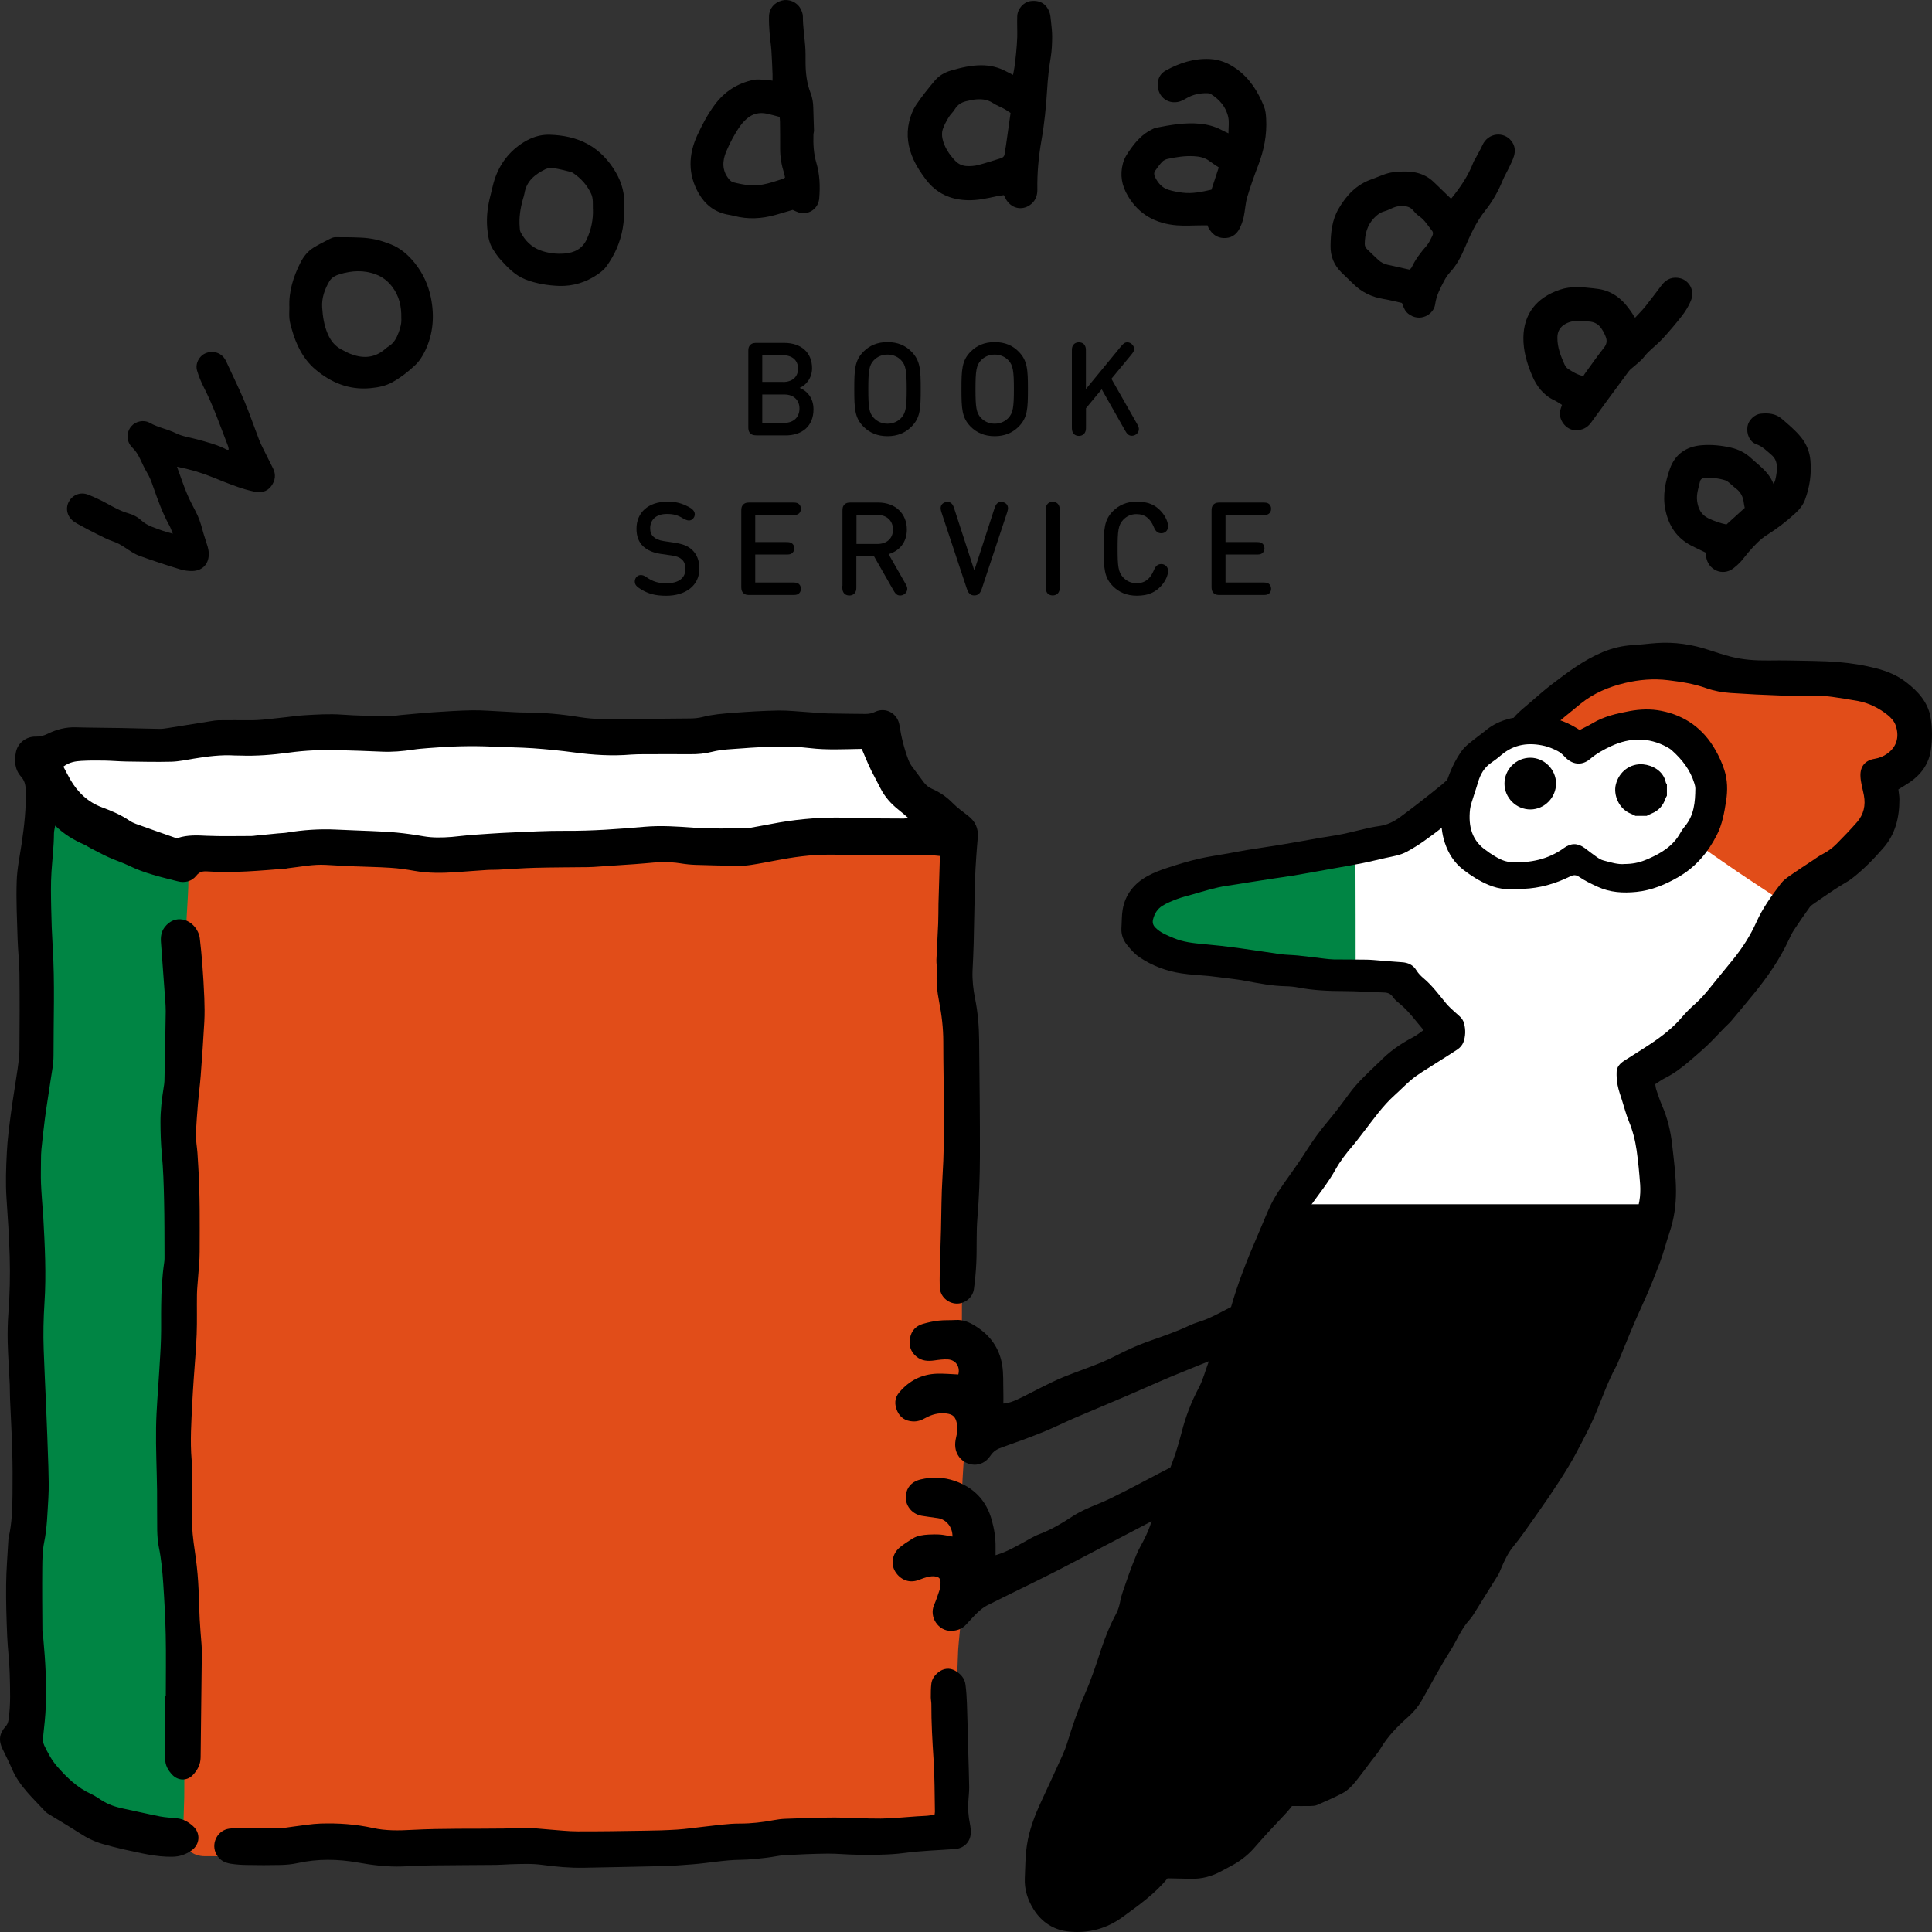 <?xml version="1.0" encoding="utf-8"?>
<svg xmlns="http://www.w3.org/2000/svg" fill="none" height="100%" overflow="visible" preserveAspectRatio="none" style="display: block;" viewBox="0 0 162 162" width="100%">
<rect x="0" y="0" width="162" height="162" fill="#333333" stroke="none"/>
<g id="Group">
<g id="Group_2">
<path d="M63.46 36.504C63.288 36.504 63.08 36.504 62.914 36.338C62.747 36.171 62.747 35.963 62.747 35.785V29.467C62.747 29.294 62.747 29.086 62.914 28.92C63.08 28.753 63.288 28.753 63.46 28.753H65.753C67.19 28.753 68.093 29.568 68.093 30.877C68.093 31.716 67.57 32.316 67.047 32.525C67.647 32.763 68.212 33.34 68.212 34.321C68.212 35.749 67.243 36.51 65.871 36.51H63.46V36.504ZM65.658 32.031C66.406 32.031 66.917 31.632 66.917 30.913C66.917 30.193 66.406 29.788 65.658 29.788H63.917V32.025H65.658V32.031ZM63.917 33.078V35.457H65.765C66.578 35.457 67.036 34.952 67.036 34.262C67.036 33.572 66.578 33.078 65.765 33.078H63.917Z" fill="black" id="Vector"/>
<path d="M71.632 32.63C71.632 31.001 71.662 30.227 72.41 29.478C72.909 28.978 73.562 28.686 74.418 28.686C75.273 28.686 75.92 28.972 76.419 29.478C77.168 30.227 77.203 31.001 77.203 32.63C77.203 34.261 77.174 35.034 76.419 35.783C75.92 36.283 75.267 36.575 74.418 36.575C73.568 36.575 72.909 36.283 72.41 35.783C71.662 35.034 71.632 34.261 71.632 32.63ZM74.418 35.528C74.887 35.528 75.285 35.343 75.57 35.04C75.95 34.629 76.027 34.171 76.027 32.63C76.027 31.09 75.95 30.626 75.57 30.215C75.285 29.912 74.887 29.733 74.418 29.733C73.948 29.733 73.55 29.912 73.265 30.215C72.879 30.626 72.808 31.09 72.808 32.63C72.808 34.171 72.879 34.629 73.265 35.04C73.55 35.343 73.942 35.528 74.418 35.528Z" fill="black" id="Vector_2"/>
<path d="M80.62 32.63C80.62 31.001 80.65 30.227 81.398 29.478C81.897 28.978 82.551 28.686 83.406 28.686C84.261 28.686 84.909 28.972 85.408 29.478C86.156 30.227 86.192 31.001 86.192 32.63C86.192 34.261 86.162 35.034 85.408 35.783C84.909 36.283 84.255 36.575 83.406 36.575C82.557 36.575 81.897 36.283 81.398 35.783C80.65 35.034 80.62 34.261 80.62 32.63ZM83.406 35.528C83.875 35.528 84.273 35.343 84.558 35.04C84.938 34.629 85.016 34.171 85.016 32.63C85.016 31.09 84.938 30.626 84.558 30.215C84.267 29.912 83.875 29.733 83.406 29.733C82.937 29.733 82.539 29.912 82.254 30.215C81.868 30.626 81.796 31.09 81.796 32.63C81.796 34.171 81.868 34.629 82.254 35.04C82.539 35.343 82.931 35.528 83.406 35.528Z" fill="black" id="Vector_3"/>
<path d="M90.965 36.283C90.876 36.444 90.698 36.551 90.466 36.551C90.235 36.551 90.05 36.444 89.967 36.283C89.884 36.128 89.878 36.039 89.878 35.748V29.507C89.878 29.216 89.878 29.127 89.967 28.972C90.056 28.811 90.235 28.704 90.466 28.704C90.698 28.704 90.882 28.811 90.965 28.972C91.048 29.127 91.054 29.216 91.054 29.507V32.624L93.983 29.061C94.172 28.835 94.303 28.704 94.523 28.704C94.66 28.704 94.784 28.752 94.885 28.841C95.022 28.954 95.099 29.109 95.099 29.264C95.099 29.418 95.028 29.543 94.838 29.769L93.192 31.762L95.313 35.492C95.45 35.73 95.491 35.831 95.497 35.974C95.497 36.164 95.408 36.337 95.212 36.456C95.117 36.515 94.998 36.539 94.897 36.539C94.606 36.539 94.469 36.331 94.315 36.057L92.379 32.642L91.06 34.231V35.736C91.06 36.027 91.06 36.116 90.971 36.271L90.965 36.283Z" fill="black" id="Vector_4"/>
</g>
<g id="Group_3">
<path d="M57.469 47.705C57.469 47.354 57.38 47.086 57.166 46.902C56.97 46.729 56.708 46.628 56.322 46.575L55.402 46.444C54.778 46.349 54.303 46.152 53.941 45.819C53.554 45.462 53.37 44.962 53.37 44.332C53.37 42.982 54.35 42.066 55.96 42.066C56.697 42.066 57.142 42.184 57.783 42.523C58.057 42.666 58.259 42.869 58.259 43.118C58.259 43.243 58.217 43.368 58.122 43.475C58.033 43.577 57.92 43.642 57.766 43.642C57.641 43.642 57.451 43.571 57.29 43.475C56.827 43.19 56.465 43.095 55.918 43.095C55.004 43.095 54.517 43.588 54.517 44.296C54.517 44.582 54.594 44.838 54.802 45.016C54.998 45.189 55.224 45.302 55.651 45.367L56.578 45.51C57.285 45.617 57.676 45.783 58.015 46.087C58.431 46.468 58.645 47.003 58.645 47.675C58.645 49.103 57.492 49.953 55.859 49.953C54.926 49.953 54.35 49.775 53.774 49.43C53.37 49.192 53.228 49.026 53.228 48.746C53.228 48.615 53.287 48.46 53.388 48.359C53.483 48.264 53.608 48.217 53.733 48.217C53.887 48.217 54.024 48.264 54.231 48.413C54.754 48.77 55.212 48.907 55.877 48.907C56.898 48.907 57.475 48.472 57.475 47.711L57.469 47.705Z" fill="black" id="Vector_5"/>
<path d="M63.327 45.452H65.881C66.13 45.452 66.237 45.463 66.362 45.529C66.505 45.612 66.6 45.767 66.6 45.975C66.6 46.183 66.505 46.338 66.362 46.421C66.243 46.487 66.136 46.498 65.881 46.498H63.327V48.842H66.439C66.689 48.842 66.796 48.854 66.921 48.92C67.063 49.003 67.158 49.158 67.158 49.366C67.158 49.574 67.063 49.729 66.921 49.812C66.802 49.877 66.695 49.889 66.439 49.889H62.87C62.697 49.889 62.489 49.889 62.323 49.723C62.157 49.556 62.157 49.348 62.157 49.169V42.852C62.157 42.679 62.157 42.471 62.323 42.305C62.489 42.138 62.697 42.138 62.87 42.138H66.439C66.689 42.138 66.796 42.15 66.921 42.215C67.063 42.299 67.158 42.453 67.158 42.661C67.158 42.87 67.063 43.024 66.921 43.108C66.802 43.173 66.695 43.185 66.439 43.185H63.327V45.463V45.452Z" fill="black" id="Vector_6"/>
<path d="M70.642 49.128V42.852C70.642 42.679 70.642 42.471 70.808 42.305C70.974 42.138 71.182 42.138 71.355 42.138H73.635C75.103 42.138 76.041 43.084 76.041 44.404C76.041 45.511 75.37 46.219 74.508 46.463L75.892 48.884C76.029 49.122 76.071 49.223 76.077 49.366C76.077 49.556 75.987 49.729 75.785 49.848C75.691 49.907 75.572 49.931 75.471 49.931C75.18 49.931 75.043 49.723 74.889 49.449L73.273 46.617H71.806V49.128C71.806 49.419 71.806 49.508 71.717 49.663C71.628 49.824 71.45 49.931 71.218 49.931C70.986 49.931 70.802 49.824 70.719 49.663C70.636 49.508 70.63 49.419 70.63 49.128H70.642ZM71.818 43.173V45.612H73.558C74.342 45.612 74.877 45.166 74.877 44.404C74.877 43.643 74.342 43.173 73.558 43.173H71.818Z" fill="black" id="Vector_7"/>
<path d="M82.339 49.324C82.262 49.55 82.191 49.687 82.101 49.77C81.983 49.883 81.864 49.925 81.698 49.925C81.531 49.925 81.412 49.889 81.294 49.77C81.198 49.687 81.133 49.55 81.056 49.324L78.959 43.007C78.876 42.757 78.864 42.65 78.882 42.513C78.93 42.21 79.233 42.085 79.446 42.085C79.595 42.085 79.684 42.126 79.779 42.21C79.88 42.305 79.939 42.412 80.017 42.656L81.698 47.831L83.378 42.656C83.462 42.412 83.515 42.305 83.616 42.21C83.711 42.126 83.8 42.085 83.949 42.085C84.162 42.085 84.465 42.21 84.513 42.513C84.537 42.65 84.513 42.757 84.436 43.007L82.339 49.324Z" fill="black" id="Vector_8"/>
<path d="M88.77 49.657C88.68 49.818 88.502 49.925 88.271 49.925C88.039 49.925 87.855 49.818 87.772 49.657C87.689 49.503 87.683 49.414 87.683 49.122V42.882C87.683 42.59 87.683 42.501 87.772 42.346C87.861 42.186 88.039 42.079 88.271 42.079C88.502 42.079 88.686 42.186 88.77 42.346C88.853 42.501 88.859 42.59 88.859 42.882V49.122C88.859 49.414 88.859 49.503 88.77 49.657Z" fill="black" id="Vector_9"/>
<path d="M93.327 42.852C93.826 42.352 94.479 42.061 95.322 42.061C96.296 42.061 96.879 42.352 97.348 42.864C97.781 43.334 97.942 43.834 97.942 44.113C97.942 44.316 97.894 44.447 97.781 44.554C97.668 44.661 97.538 44.714 97.371 44.714C97.223 44.714 97.104 44.667 97.021 44.601C96.896 44.506 96.819 44.363 96.736 44.161C96.451 43.495 96.023 43.108 95.293 43.108C94.835 43.108 94.461 43.286 94.176 43.59C93.766 44.03 93.713 44.524 93.713 46.005C93.713 47.486 93.766 47.974 94.176 48.414C94.461 48.718 94.835 48.902 95.293 48.902C96.023 48.902 96.451 48.515 96.736 47.849C96.825 47.647 96.896 47.504 97.021 47.409C97.104 47.343 97.223 47.296 97.371 47.296C97.532 47.296 97.662 47.349 97.781 47.456C97.888 47.564 97.942 47.694 97.942 47.897C97.942 48.176 97.781 48.676 97.348 49.146C96.873 49.652 96.29 49.949 95.322 49.949C94.479 49.949 93.826 49.658 93.327 49.158C92.578 48.408 92.549 47.635 92.549 46.005C92.549 44.375 92.578 43.602 93.327 42.852Z" fill="black" id="Vector_10"/>
<path d="M102.76 45.452H105.314C105.564 45.452 105.671 45.463 105.79 45.529C105.932 45.612 106.027 45.767 106.027 45.975C106.027 46.183 105.932 46.338 105.79 46.421C105.671 46.487 105.564 46.498 105.314 46.498H102.76V48.842H105.873C106.122 48.842 106.229 48.854 106.348 48.92C106.49 49.003 106.585 49.158 106.585 49.366C106.585 49.574 106.49 49.729 106.348 49.812C106.229 49.877 106.122 49.889 105.873 49.889H102.303C102.131 49.889 101.923 49.889 101.757 49.723C101.59 49.556 101.59 49.348 101.59 49.169V42.852C101.59 42.679 101.59 42.471 101.757 42.305C101.923 42.138 102.131 42.138 102.303 42.138H105.873C106.122 42.138 106.229 42.15 106.348 42.215C106.49 42.299 106.585 42.453 106.585 42.661C106.585 42.87 106.49 43.024 106.348 43.108C106.229 43.173 106.122 43.185 105.873 43.185H102.76V45.463V45.452Z" fill="black" id="Vector_11"/>
</g>
<path d="M2.954 63.597C3.334 63.3 3.679 63.038 4.035 62.758C4.326 62.871 4.534 63.092 4.712 63.359C4.879 63.603 5.075 63.835 5.276 64.055C5.686 64.513 6.09 64.983 6.53 65.412C7.48 66.334 8.573 67.077 9.719 67.726C10.349 68.083 10.961 68.451 11.525 68.909C12.202 69.457 12.992 69.796 13.847 69.992C14.311 70.099 14.768 70.206 15.219 70.361C15.855 70.581 16.39 70.938 16.633 71.61C16.71 71.824 16.776 72.05 16.782 72.27C16.799 72.836 16.805 73.401 16.764 73.96C16.734 74.323 16.639 74.686 16.508 75.025C16.407 75.281 16.36 75.519 16.36 75.786C16.39 78.814 16.413 81.842 16.437 84.876C16.437 85.001 16.431 85.126 16.437 85.245C16.449 85.417 16.39 85.542 16.241 85.643C15.932 85.858 15.796 86.173 15.802 86.553C15.813 87.523 15.837 88.493 15.825 89.462C15.813 90.694 15.778 91.925 15.76 93.162C15.742 94.537 15.76 95.905 15.712 97.279C15.677 98.6 15.57 99.914 15.522 101.229C15.487 102.353 15.451 103.478 15.671 104.596C15.689 104.679 15.689 104.768 15.695 104.858C15.724 105.738 15.748 106.619 15.784 107.493C15.807 108.034 15.855 108.582 15.908 109.123C15.968 109.789 16.063 110.45 16.11 111.116C16.199 112.306 16.241 113.501 16.342 114.697C16.71 119.093 16.496 123.501 16.514 127.897C16.556 135.97 16.526 144.036 16.526 152.109V152.596C16.639 152.668 16.74 152.727 16.841 152.799C17.257 153.096 17.411 153.649 17.215 154.113C17.078 154.435 16.871 154.607 16.491 154.607C15.398 154.601 14.317 154.542 13.242 154.333C12.451 154.179 11.662 154.018 10.866 153.881C10.337 153.792 9.844 153.62 9.375 153.388C8.329 152.876 7.355 152.245 6.357 151.662C5.544 151.192 4.825 150.615 4.106 150.021C3.316 149.372 2.782 148.521 2.307 147.635C2.265 147.558 2.241 147.469 2.188 147.403C1.772 146.897 1.76 146.303 1.802 145.702C1.867 144.685 1.921 143.661 2.016 142.65C2.164 141.086 2.14 139.515 2.051 137.951C1.932 135.803 1.998 133.656 1.956 131.508C1.932 130.414 2.057 129.331 2.229 128.254C2.283 127.927 2.324 127.588 2.324 127.261C2.319 124.917 2.301 122.573 2.283 120.229C2.271 119.051 2.223 117.874 2.235 116.69C2.247 115.262 2.307 113.84 2.33 112.413C2.36 110.473 2.372 108.54 2.384 106.601C2.384 106.071 2.408 105.542 2.384 105.012C2.348 104.132 2.283 103.258 2.235 102.383C2.235 102.33 2.229 102.276 2.223 102.222C2.188 101.152 2.123 100.075 2.123 99.004C2.123 98.409 2.218 97.814 2.271 97.219C2.307 96.797 2.36 96.381 2.396 95.958C2.509 94.59 2.61 93.222 2.728 91.86C2.752 91.562 2.835 91.271 2.912 90.985C3.049 90.474 3.15 89.962 3.156 89.427C3.162 88.969 3.233 88.516 3.263 88.058C3.31 87.392 3.376 86.726 3.376 86.06C3.376 84.489 3.364 82.925 3.34 81.354C3.316 79.808 3.263 78.255 3.233 76.708C3.204 75.215 3.168 73.716 3.18 72.223C3.192 71.134 3.293 70.046 3.328 68.957C3.34 68.576 3.299 68.184 3.233 67.803C2.996 66.447 2.948 65.079 2.942 63.704C2.942 63.651 2.96 63.603 2.96 63.609L2.954 63.597Z" fill="#008544" id="Vector_12"/>
<path d="M79.839 69.902C80.118 70.271 80.338 70.729 80.956 70.651C80.997 71.282 81.051 71.877 81.069 72.472C81.116 73.953 81.009 75.422 80.879 76.898C80.801 77.754 80.772 78.617 80.724 79.48C80.629 81.306 80.51 83.138 80.564 84.964C80.594 85.981 80.665 86.999 80.736 88.016C80.843 89.491 80.891 90.966 80.885 92.448C80.867 95.886 80.885 99.319 80.849 102.757C80.837 103.917 80.712 105.077 80.677 106.237C80.647 107.242 80.659 108.248 80.659 109.247C80.659 110.919 80.641 112.596 80.677 114.268C80.712 115.975 80.807 117.676 80.855 119.384C80.879 120.103 80.885 120.829 80.855 121.549C80.813 122.638 80.712 123.726 80.677 124.815C80.641 125.939 80.647 127.069 80.641 128.2C80.641 130.401 80.647 132.608 80.635 134.809C80.635 135.368 80.558 135.933 80.51 136.492C80.445 137.295 80.332 138.104 80.32 138.907C80.302 140.073 80.178 141.221 80.059 142.375C80.005 142.917 80.035 143.464 80.029 144.011C80.029 144.838 80.005 145.671 80.029 146.498C80.065 147.676 80.16 148.854 80.184 150.031C80.219 151.566 80.207 153.095 80.213 154.63C80.213 154.66 80.184 154.689 80.142 154.785C79.744 154.808 79.311 154.85 78.877 154.856C78.616 154.856 78.354 154.808 78.087 154.802C76.667 154.755 75.242 154.737 73.822 154.666C72.735 154.612 71.654 154.487 70.567 154.404C70.342 154.386 70.11 154.392 69.884 154.404C68.78 154.463 67.675 154.511 66.57 154.588C66.19 154.618 65.81 154.731 65.436 154.82C64.699 154.999 63.957 155.1 63.196 155.124C61.896 155.165 60.601 155.254 59.3 155.302C58.296 155.338 57.292 155.356 56.294 155.332C55.231 155.308 54.198 155.51 53.147 155.57C52.481 155.611 51.816 155.701 51.151 155.724C50.414 155.754 49.672 155.742 48.935 155.724C47.492 155.695 46.055 155.641 44.611 155.611C43.031 155.582 41.445 155.564 39.865 155.558C38.986 155.558 38.107 155.605 37.228 155.6C34.995 155.588 32.762 155.546 30.528 155.558C29.548 155.558 28.568 155.677 27.582 155.718C26.246 155.778 24.91 155.832 23.579 155.665C23.335 155.635 23.086 155.635 22.843 155.635C20.96 155.635 19.077 155.653 17.194 155.647C16.939 155.647 16.665 155.605 16.428 155.516C16.012 155.368 15.715 155.058 15.59 154.624C15.489 154.273 15.388 153.904 15.382 153.541C15.376 152.607 15.424 151.679 15.448 150.745C15.454 150.448 15.448 150.145 15.454 149.847C15.46 148.086 15.454 146.319 15.489 144.559C15.507 143.577 15.62 142.596 15.662 141.608C15.691 140.888 15.709 140.163 15.679 139.443C15.549 136.272 15.602 133.101 15.561 129.931C15.549 129.229 15.43 128.533 15.359 127.831C15.317 127.408 15.264 126.992 15.252 126.57C15.234 125.654 15.258 124.737 15.246 123.821C15.228 122.852 15.169 121.888 15.157 120.918C15.139 119.931 15.133 118.943 15.169 117.956C15.204 116.974 15.293 115.993 15.353 115.005C15.37 114.672 15.382 114.339 15.376 114C15.37 113.102 15.436 112.209 15.561 111.317C15.572 111.21 15.572 111.109 15.578 111.002C15.626 109.806 15.632 108.604 15.721 107.415C15.982 103.917 15.887 100.407 15.899 96.903C15.899 95.957 15.78 95.012 15.721 94.06C15.673 93.304 15.638 92.549 15.596 91.793C15.442 88.837 15.424 85.874 15.472 82.918C15.501 81.175 15.549 79.432 15.614 77.689C15.656 76.6 15.745 75.512 15.786 74.423C15.804 73.953 15.786 73.471 15.709 73.001C15.59 72.192 16.357 71.246 17.241 71.217C19.107 71.163 20.966 71.121 22.831 71.139C23.46 71.139 24.09 71.056 24.72 71.008C25.105 70.979 25.492 70.925 25.872 70.925C28.034 70.925 30.202 70.925 32.364 70.961C33.1 70.973 33.831 71.074 34.567 71.11C35.167 71.139 35.761 71.139 36.361 71.145C37.347 71.151 38.333 71.169 39.319 71.145C39.877 71.133 40.436 71.05 41 71.002C41.315 70.973 41.63 70.931 41.944 70.925C43.245 70.889 44.546 70.848 45.847 70.836C46.744 70.836 47.641 70.913 48.531 70.901C50.058 70.889 51.59 70.842 53.117 70.788C54.435 70.741 55.748 70.681 57.067 70.592C59.086 70.461 61.111 70.521 63.131 70.515C64.242 70.515 65.341 70.39 66.433 70.241C66.588 70.217 66.748 70.194 66.903 70.188C68.821 70.146 70.734 70.122 72.652 70.069C73.389 70.051 74.125 69.973 74.856 69.926C75.046 69.914 75.242 69.878 75.432 69.872C76.875 69.872 78.319 69.872 79.815 69.872L79.839 69.902Z" fill="#E14D19" id="Vector_13"/>
<path d="M73.792 61.278C73.958 61.706 74.101 62.134 74.291 62.55C74.998 64.103 75.74 65.644 76.845 66.959C77.32 67.524 77.884 68.005 78.419 68.511C78.942 69.011 79.535 69.421 80.141 69.808C80.29 69.903 80.427 70.016 80.539 70.153C80.605 70.23 80.617 70.361 80.664 70.51C80.421 70.51 80.23 70.51 80.04 70.51C78.389 70.522 76.732 70.516 75.081 70.564C74.19 70.587 73.293 70.635 72.414 70.813C71.968 70.903 71.505 70.915 71.054 70.932C68.12 71.081 65.185 71.087 62.245 71.039C60.98 71.016 59.715 70.926 58.45 70.974C57.173 71.022 55.902 71.212 54.625 71.331C54.031 71.384 53.437 71.438 52.843 71.462C51.263 71.539 49.683 71.599 48.103 71.67C47.859 71.682 47.61 71.688 47.367 71.688C45.008 71.724 42.656 71.777 40.298 71.777C38.118 71.777 35.939 71.718 33.759 71.67C32.791 71.652 31.823 71.646 30.86 71.551C29.839 71.45 28.823 71.48 27.807 71.492C27.231 71.503 26.655 71.605 26.085 71.658C25.598 71.706 25.105 71.765 24.618 71.777C23.703 71.801 22.794 71.878 21.886 71.973C21.238 72.039 20.585 72.021 19.931 72.027C19.296 72.033 18.666 72.015 18.031 72.027C17.805 72.027 17.556 72.045 17.371 72.152C16.831 72.461 16.255 72.467 15.679 72.402C14.663 72.289 13.683 72.039 12.756 71.593C11.889 71.176 10.986 70.819 10.107 70.421C9.383 70.094 8.723 69.659 8.076 69.201C7.571 68.85 7.042 68.535 6.526 68.208C5.807 67.756 5.154 67.214 4.577 66.602C4.055 66.042 3.568 65.424 3.461 64.609C3.443 64.484 3.336 64.365 3.265 64.252C3.146 64.061 2.992 63.883 2.897 63.681C2.712 63.288 2.813 63.044 3.205 62.878C3.271 62.848 3.336 62.83 3.401 62.812C4.049 62.652 4.69 62.473 5.344 62.348C5.807 62.259 6.282 62.2 6.751 62.206C7.981 62.211 9.21 62.265 10.44 62.289C11.176 62.301 11.919 62.289 12.655 62.289C13.398 62.289 14.117 62.17 14.841 61.997C16.053 61.712 17.276 61.48 18.494 61.242C18.868 61.17 19.26 61.164 19.646 61.129C21.03 61.01 22.42 60.998 23.81 61.01C25.497 61.028 27.19 61.022 28.877 61.039C31.074 61.063 33.272 61.123 35.469 61.117C36.574 61.117 37.679 60.992 38.778 60.926C38.813 60.926 38.849 60.926 38.885 60.921C41.118 60.802 43.345 60.742 45.579 60.796C45.822 60.802 46.066 60.867 46.309 60.885C47.479 60.998 48.65 61.099 49.82 61.212C51.821 61.408 53.823 61.319 55.831 61.343C56.52 61.349 57.203 61.343 57.892 61.349C58.913 61.367 59.923 61.248 60.933 61.147C62.031 61.039 63.142 60.998 64.247 61.004C66.112 61.016 67.971 61.081 69.836 61.129C71.083 61.158 72.331 61.206 73.578 61.242C73.643 61.242 73.715 61.26 73.798 61.272L73.792 61.278Z" fill="white" id="Vector_14"/>
<path d="M108.783 100.141H139.182C139.283 100.432 139.253 100.735 139.223 101.021C139.176 101.473 139.104 101.931 138.962 102.36C138.451 103.894 137.91 105.411 137.382 106.94C137.305 107.154 137.221 107.368 137.168 107.588C136.925 108.534 136.443 109.373 136.004 110.23C135.315 111.574 134.62 112.919 133.973 114.281C133.586 115.09 133.266 115.929 132.957 116.767C132.505 117.993 131.971 119.165 131.306 120.289C130.213 122.133 129.096 123.965 127.89 125.738C127.385 126.482 126.875 127.213 126.352 127.945C126.156 128.219 125.948 128.48 125.716 128.718C125.069 129.367 124.647 130.158 124.285 130.979C123.602 132.526 122.812 134.007 121.856 135.411C121.238 136.327 120.721 137.308 120.157 138.26C120.038 138.456 119.937 138.659 119.818 138.855C119.296 139.729 118.779 140.61 118.244 141.472C117.633 142.466 116.908 143.358 116.017 144.126C115.53 144.542 115.15 145.089 114.752 145.601C114.199 146.309 113.683 147.035 113.142 147.754C112.495 148.611 111.693 149.271 110.719 149.735C109.923 150.11 109.133 150.128 108.319 149.83C108.206 149.789 108.088 149.747 107.975 149.706C107.927 149.688 107.88 149.676 107.826 149.664C107.024 150.556 106.211 151.431 105.439 152.341C104.987 152.876 104.66 153.519 104.191 154.036C103.378 154.923 102.427 155.654 101.233 155.976C100.562 156.154 99.873 156.089 99.19 156.029C98.881 155.999 98.572 155.916 98.263 155.833C97.747 155.696 97.551 155.732 97.26 156.124C96.838 156.695 96.381 157.231 95.84 157.683C94.836 158.533 93.868 159.438 92.686 160.05C91.273 160.782 89.918 160.669 88.624 159.771C88.291 159.539 88 159.265 87.768 158.92C87.477 158.486 87.293 158.034 87.293 157.498C87.275 155.862 87.584 154.292 88.142 152.763C88.57 151.585 89.14 150.479 89.722 149.378C90.352 148.195 90.827 146.951 91.195 145.666C91.516 144.53 91.962 143.442 92.407 142.359C92.609 141.871 92.793 141.377 92.965 140.884C93.28 139.991 93.565 139.087 94.017 138.248C94.207 137.897 94.302 137.499 94.45 137.118C94.658 136.577 94.866 136.035 95.092 135.5C95.359 134.869 95.585 134.221 95.698 133.543C95.852 132.591 96.262 131.74 96.666 130.878C97.183 129.783 97.711 128.689 98.186 127.576C98.46 126.934 98.638 126.25 98.869 125.589C99.368 124.126 99.743 122.633 100.105 121.128C100.384 119.986 100.794 118.879 101.423 117.868C101.815 117.237 102.154 116.577 102.35 115.863C102.623 114.876 103.021 113.942 103.413 113.002C103.674 112.371 103.865 111.711 104.096 111.068C104.31 110.474 104.554 109.891 104.75 109.29C105.07 108.326 105.344 107.345 105.67 106.381C106.038 105.286 106.413 104.186 106.846 103.115C107.036 102.633 107.345 102.187 107.636 101.747C107.993 101.205 108.391 100.688 108.789 100.141H108.783Z" fill="black" id="Vector_15"/>
<path d="M114.871 70.867C114.901 71.004 114.936 71.117 114.942 71.236C114.99 72.2 115.037 73.169 115.061 74.139C115.109 75.918 115.133 77.696 115.174 79.475C115.186 79.903 115.127 80.308 114.948 80.707C114.865 80.891 114.859 81.111 114.836 81.319C114.812 81.504 114.806 81.694 114.788 81.92C114.253 81.92 113.766 81.926 113.279 81.92C112.929 81.914 112.578 81.867 112.228 81.855C111.195 81.807 110.161 81.706 109.151 81.48C108.985 81.444 108.807 81.432 108.629 81.426C108.064 81.42 107.5 81.414 106.942 81.426C106.235 81.432 105.546 81.295 104.851 81.177C103.918 81.022 102.992 80.837 102.042 80.772C101.204 80.712 100.373 80.558 99.541 80.421C98.9 80.314 98.264 80.189 97.634 80.04C96.945 79.88 96.28 79.63 95.704 79.213C94.498 78.345 94.344 77.167 95.193 75.9C95.728 75.103 96.488 74.651 97.373 74.329C98.65 73.865 99.951 73.532 101.281 73.288C102.315 73.098 103.354 72.931 104.376 72.688C106.14 72.277 107.91 71.974 109.71 71.772C110.749 71.653 111.783 71.415 112.816 71.23C113.487 71.111 114.158 70.992 114.859 70.873L114.871 70.867Z" fill="#008544" id="Vector_16"/>
<path d="M139.241 100.98H108.201C109.05 99.647 109.935 98.332 110.743 96.97C111.2 96.191 111.699 95.459 112.293 94.787C112.97 94.02 113.6 93.222 114.265 92.449C114.818 91.813 115.34 91.135 115.958 90.569C117.277 89.38 118.726 88.35 120.247 87.428C120.644 87.184 121.025 86.917 121.47 86.625C121.096 86.268 120.769 85.953 120.431 85.644C119.362 84.674 118.322 83.669 117.603 82.39C117.485 82.182 117.324 82.086 117.099 82.069C116.398 82.021 115.697 81.973 114.996 81.938C114.681 81.92 114.36 81.938 114.046 81.926C113.927 81.926 113.814 81.896 113.671 81.878C113.671 81.676 113.671 81.498 113.671 81.325C113.671 78.523 113.671 75.721 113.659 72.919C113.659 72.693 113.618 72.461 113.624 72.235C113.636 71.855 113.535 71.468 113.677 71.105C113.749 71.087 113.802 71.069 113.85 71.058C114.937 70.849 116.018 70.623 117.057 70.225C117.217 70.159 117.39 70.094 117.526 69.999C117.942 69.707 118.358 69.41 118.762 69.094C119.575 68.452 120.383 67.803 121.191 67.149C121.939 66.536 122.682 65.918 123.412 65.287C124.012 64.77 124.588 64.228 125.176 63.699C126.109 62.842 127.148 62.111 128.016 61.183C128.33 60.849 128.681 60.552 129.031 60.261C130.38 59.13 131.781 58.071 133.284 57.155C134.294 56.542 135.387 56.114 136.569 55.924C137.703 55.745 138.843 55.716 139.984 55.739C140.121 55.739 140.263 55.763 140.4 55.793C142.015 56.126 143.613 56.525 145.252 56.745C146.399 56.9 147.551 57.048 148.709 57.072C150.592 57.114 152.469 57.126 154.346 57.286C155.272 57.369 156.193 57.459 157.096 57.709C157.951 57.952 158.747 58.303 159.46 58.827C160.808 59.814 161.355 62.093 159.822 63.538C159.234 64.091 158.581 64.508 157.88 64.877C157.666 64.99 157.435 65.067 157.256 65.299C157.821 65.936 157.868 66.697 157.844 67.488C157.827 68.089 157.654 68.642 157.334 69.13C157.007 69.63 156.639 70.106 156.253 70.558C154.815 72.253 153.122 73.639 151.162 74.692C150.622 74.978 150.248 75.382 149.992 75.93C149.749 76.459 149.475 76.971 149.214 77.488C148.78 78.351 148.353 79.219 147.907 80.076C147.45 80.968 146.981 81.854 146.215 82.538C145.745 82.961 145.27 83.383 144.813 83.823C143.554 85.049 142.294 86.28 140.988 87.458C139.859 88.475 138.659 89.385 137.37 90.171C137.085 90.343 136.967 90.534 137.026 90.849C137.044 90.938 137.056 91.021 137.068 91.111C137.163 91.801 137.46 92.419 137.709 93.056C137.982 93.758 138.315 94.454 138.475 95.186C138.76 96.506 138.95 97.845 139.146 99.183C139.23 99.772 139.218 100.379 139.247 100.974L139.241 100.98Z" fill="white" id="Vector_17"/>
<path d="M157.251 65.221C157.513 65.709 157.798 66.119 157.875 66.619C158.024 67.589 157.833 68.475 157.245 69.26C156.562 70.177 155.885 71.099 155.066 71.902C154.626 72.33 154.145 72.717 153.652 73.079C152.773 73.722 151.864 74.317 150.908 74.852C150.647 75.001 150.445 75.269 150.231 75.501C150.13 75.614 150.064 75.762 149.963 75.929C149.785 75.81 149.631 75.709 149.47 75.602C148.193 74.757 146.911 73.93 145.645 73.068C144.178 72.074 142.735 71.033 141.262 70.046C140.347 69.427 139.379 68.88 138.458 68.267C137.55 67.666 136.659 67.035 135.774 66.405C134.503 65.495 133.232 64.585 131.972 63.657C131.503 63.312 131.058 62.943 130.618 62.568C129.959 62.009 129.258 61.515 128.51 61.087C128.391 61.015 128.278 60.932 128.118 60.825C128.468 60.539 128.807 60.296 129.109 60.016C129.793 59.38 130.565 58.856 131.319 58.309C131.545 58.142 131.794 58.005 132.026 57.851C132.525 57.523 133.03 57.202 133.517 56.863C134.152 56.423 134.865 56.185 135.607 56.042C137.181 55.739 138.779 55.644 140.377 55.727C141.072 55.763 141.761 55.941 142.45 56.072C143.964 56.358 145.479 56.661 146.994 56.941C147.249 56.988 147.516 56.976 147.784 56.982C150.225 57.018 152.672 57.012 155.113 57.095C156.705 57.149 158.178 57.601 159.449 58.642C159.906 59.017 160.328 59.397 160.518 59.974C160.964 61.307 160.845 62.413 159.93 63.407C159.33 64.055 158.6 64.49 157.839 64.9C157.655 65.001 157.471 65.096 157.245 65.215L157.251 65.221Z" fill="#E14D19" id="Vector_18"/>
<path d="M132.924 62.419C133.483 62.103 133.988 61.788 134.516 61.514C136.144 60.694 137.848 60.456 139.63 60.89C140.527 61.11 141.281 61.562 141.911 62.234C142.796 63.18 143.449 64.257 143.604 65.56C143.675 66.125 143.622 66.72 143.556 67.291C143.443 68.29 143.188 69.26 142.695 70.152C142.042 71.324 141.133 72.198 139.897 72.763C138.341 73.483 136.708 73.573 135.051 73.466C134.166 73.406 133.382 73.073 132.782 72.377C132.621 72.192 132.455 72.014 132.295 71.835C131.552 72.157 130.828 72.526 130.067 72.787C128.778 73.239 127.442 73.269 126.118 73.025C125.684 72.948 125.262 72.704 124.876 72.466C123.67 71.705 122.732 70.705 122.275 69.319C122.191 69.075 122.15 68.808 122.138 68.546C122.073 67.338 122.227 66.16 122.566 65C122.762 64.322 123.154 63.757 123.653 63.275C124.282 62.663 124.971 62.109 125.731 61.663C126.599 61.158 127.531 60.872 128.535 60.884C129.147 60.884 129.764 60.908 130.37 60.979C131.273 61.086 132.022 61.55 132.669 62.169C132.746 62.24 132.817 62.312 132.924 62.413V62.419Z" fill="white" id="Vector_19"/>
<path d="M132.469 61.205C132.855 61.003 133.212 60.837 133.538 60.64C134.495 60.069 135.552 59.831 136.627 59.629C137.518 59.462 138.415 59.427 139.3 59.605C141.313 60.004 142.834 61.11 143.844 62.895C144.146 63.424 144.408 63.995 144.592 64.578C144.859 65.411 144.871 66.274 144.74 67.142C144.586 68.136 144.414 69.135 143.95 70.033C143.208 71.479 142.204 72.686 140.761 73.525C139.644 74.174 138.492 74.656 137.215 74.786C136.11 74.899 135.011 74.84 133.966 74.358C133.419 74.108 132.885 73.852 132.392 73.513C132.148 73.347 131.929 73.353 131.655 73.49C130.414 74.102 129.101 74.483 127.712 74.531C127.219 74.548 126.726 74.56 126.238 74.543C125.745 74.519 125.27 74.388 124.813 74.198C124.047 73.876 123.346 73.43 122.693 72.924C121.938 72.341 121.445 71.562 121.142 70.646C120.899 69.897 120.822 69.135 120.869 68.356C120.905 67.814 120.845 67.249 120.97 66.732C121.285 65.429 121.73 64.168 122.502 63.05C122.871 62.514 123.405 62.169 123.898 61.77C124.106 61.604 124.326 61.461 124.528 61.289C125.555 60.408 126.791 60.123 128.098 60.039C129.678 59.932 131.127 60.337 132.463 61.217L132.469 61.205ZM136.223 72.448C136.841 72.448 137.411 72.341 137.934 72.127C138.029 72.086 138.13 72.05 138.225 72.008C139.306 71.532 140.286 70.938 140.886 69.861C140.998 69.659 141.129 69.468 141.272 69.296C142.056 68.368 142.145 67.249 142.157 66.113C142.157 65.959 142.109 65.798 142.062 65.649C141.723 64.555 141.046 63.692 140.208 62.937C140.078 62.818 139.929 62.722 139.775 62.639C138.237 61.806 136.674 61.836 135.112 62.556C134.477 62.847 133.865 63.186 133.319 63.65C132.612 64.245 131.798 64.114 131.174 63.424C131.014 63.246 130.812 63.079 130.604 62.972C130.26 62.8 129.903 62.639 129.529 62.55C128.216 62.24 126.981 62.383 125.906 63.293C125.627 63.531 125.33 63.757 125.027 63.966C124.445 64.364 124.124 64.935 123.934 65.596C123.827 65.97 123.696 66.333 123.583 66.702C123.471 67.089 123.31 67.469 123.263 67.868C123.108 69.284 123.411 70.533 124.7 71.366C124.771 71.413 124.837 71.479 124.914 71.526C125.466 71.877 126.019 72.252 126.69 72.288C128.294 72.377 129.802 72.074 131.133 71.11C131.727 70.676 132.279 70.676 132.879 71.11C133.218 71.36 133.55 71.628 133.895 71.866C134.067 71.984 134.257 72.103 134.453 72.151C135.065 72.312 135.671 72.508 136.235 72.448H136.223Z" fill="black" id="Vector_20"/>
<path d="M159.184 66.203C159.214 66.476 159.268 66.756 159.268 67.035C159.268 68.534 158.941 69.932 157.925 71.098C157.106 72.044 156.232 72.936 155.241 73.698C155.062 73.835 154.86 73.948 154.664 74.067C154.397 74.233 154.118 74.388 153.857 74.566C153.286 74.947 152.722 75.334 152.158 75.726C152.015 75.828 151.855 75.923 151.754 76.06C151.303 76.684 150.863 77.321 150.435 77.969C150.263 78.231 150.121 78.522 149.99 78.808C149.224 80.468 148.184 81.949 147.038 83.353C146.426 84.102 145.808 84.846 145.185 85.584C145.018 85.786 144.816 85.958 144.632 86.143C144.139 86.648 143.664 87.166 143.159 87.654C142.702 88.088 142.215 88.492 141.74 88.909C141.075 89.486 140.38 90.015 139.584 90.414C139.316 90.545 139.079 90.729 138.794 90.908C138.823 91.062 138.829 91.217 138.877 91.36C139.031 91.812 139.174 92.264 139.364 92.698C139.827 93.757 140.089 94.864 140.213 96.006C140.356 97.279 140.528 98.552 140.534 99.843C140.54 101.05 140.374 102.222 139.982 103.37C139.702 104.185 139.501 105.024 139.198 105.827C138.734 107.041 138.253 108.254 137.707 109.432C137.012 110.931 136.4 112.466 135.77 113.995C135.699 114.173 135.628 114.358 135.539 114.524C134.773 115.916 134.28 117.427 133.65 118.873C133.347 119.563 133.003 120.241 132.652 120.907C132.296 121.591 131.939 122.281 131.535 122.942C131.019 123.798 130.472 124.637 129.908 125.47C129.195 126.517 128.459 127.546 127.728 128.581C127.473 128.938 127.206 129.289 126.926 129.628C126.451 130.205 126.136 130.871 125.851 131.555C125.774 131.752 125.691 131.948 125.578 132.126C124.901 133.221 124.224 134.304 123.541 135.392C123.446 135.541 123.345 135.69 123.226 135.815C122.513 136.588 122.151 137.575 121.593 138.45C120.731 139.8 119.995 141.222 119.199 142.608C118.896 143.132 118.51 143.578 118.058 143.982C117.191 144.756 116.372 145.577 115.772 146.594C115.54 146.986 115.231 147.331 114.958 147.694C114.602 148.17 114.245 148.652 113.877 149.122C113.497 149.61 113.093 150.092 112.541 150.377C111.858 150.734 111.151 151.043 110.438 151.353C110.266 151.424 110.058 151.43 109.868 151.436C109.375 151.448 108.882 151.436 108.335 151.436C108.199 151.603 108.044 151.811 107.866 152.001C107.343 152.572 106.803 153.125 106.28 153.697C105.888 154.125 105.508 154.565 105.122 154.999C104.564 155.624 103.904 156.112 103.162 156.498C102.912 156.629 102.663 156.76 102.419 156.897C101.635 157.325 100.798 157.557 99.895 157.539C99.248 157.528 98.6 157.51 97.899 157.498C96.854 158.789 95.476 159.764 94.11 160.758C92.785 161.727 91.289 162.114 89.685 161.971C88.396 161.858 87.362 161.21 86.662 160.091C86.169 159.3 85.889 158.432 85.931 157.486C85.967 156.576 85.973 155.654 86.103 154.749C86.293 153.459 86.757 152.239 87.309 151.055C87.903 149.782 88.491 148.503 89.073 147.218C89.234 146.867 89.376 146.505 89.489 146.136C89.911 144.756 90.374 143.399 90.956 142.073C91.485 140.871 91.906 139.616 92.31 138.361C92.655 137.302 93.07 136.279 93.593 135.303C93.777 134.958 93.872 134.595 93.944 134.208C94.039 133.715 94.235 133.233 94.395 132.751C94.579 132.222 94.763 131.686 94.971 131.163C95.179 130.639 95.375 130.11 95.648 129.622C96.129 128.771 96.51 127.885 96.735 126.945C97.008 125.791 97.436 124.696 97.905 123.62C98.392 122.484 98.772 121.318 99.076 120.122C99.408 118.801 99.889 117.552 100.531 116.344C100.881 115.684 101.065 114.935 101.333 114.227C101.451 113.917 101.558 113.596 101.713 113.299C102.313 112.121 102.847 110.925 103.209 109.646C103.792 107.6 104.57 105.619 105.419 103.668C105.758 102.894 106.066 102.109 106.411 101.342C106.856 100.336 107.492 99.45 108.127 98.564C108.609 97.891 109.084 97.213 109.523 96.517C110.07 95.655 110.664 94.828 111.323 94.049C111.958 93.293 112.547 92.508 113.129 91.711C113.818 90.765 114.679 89.986 115.516 89.177C115.54 89.153 115.576 89.135 115.599 89.111C116.437 88.213 117.429 87.523 118.51 86.958C118.801 86.803 119.056 86.589 119.371 86.375C118.736 85.637 118.189 84.864 117.465 84.245C117.239 84.049 116.983 83.87 116.817 83.626C116.627 83.341 116.395 83.234 116.075 83.222C114.952 83.186 113.829 83.109 112.701 83.103C111.418 83.103 110.141 83.049 108.87 82.805C108.525 82.74 108.175 82.704 107.825 82.698C106.678 82.675 105.562 82.46 104.439 82.246C103.714 82.109 102.978 82.038 102.247 81.943C101.95 81.901 101.653 81.865 101.362 81.836C100.596 81.764 99.818 81.735 99.058 81.616C97.793 81.425 96.605 80.979 95.547 80.265C95.143 79.998 94.811 79.611 94.502 79.23C94.175 78.826 93.997 78.344 94.033 77.808C94.068 77.303 94.05 76.785 94.134 76.286C94.347 74.995 95.108 74.073 96.219 73.46C96.753 73.162 97.335 72.948 97.917 72.758C98.767 72.478 99.628 72.217 100.495 72.014C101.315 71.824 102.146 71.711 102.978 71.562C103.512 71.467 104.047 71.354 104.581 71.271C105.502 71.122 106.423 70.991 107.337 70.843C108.46 70.658 109.583 70.45 110.705 70.254C111.347 70.141 111.988 70.063 112.624 69.926C113.342 69.778 114.055 69.581 114.774 69.421C115.101 69.349 115.427 69.302 115.76 69.248C116.36 69.147 116.894 68.885 117.381 68.528C117.904 68.142 118.427 67.749 118.938 67.351C119.591 66.845 120.238 66.333 120.88 65.81C121.123 65.614 121.349 65.388 121.587 65.179C121.806 64.983 122.062 64.882 122.353 64.882C122.703 64.882 122.953 65.013 123.042 65.34C123.291 66.292 123.238 67.208 122.513 67.945C121.563 68.915 120.5 69.754 119.389 70.533C118.932 70.854 118.451 71.152 117.958 71.419C117.411 71.717 116.793 71.806 116.193 71.937C115.546 72.08 114.899 72.246 114.245 72.377C113.42 72.544 112.588 72.681 111.762 72.829C110.693 73.02 109.624 73.216 108.549 73.4C107.943 73.502 107.337 73.579 106.726 73.674C105.995 73.787 105.27 73.9 104.54 74.013C103.988 74.102 103.435 74.198 102.877 74.275C101.903 74.418 100.964 74.721 100.02 74.989C99.58 75.114 99.135 75.221 98.707 75.381C98.28 75.542 97.852 75.715 97.466 75.953C97.05 76.208 96.801 76.619 96.682 77.101C96.622 77.356 96.676 77.57 96.872 77.773C97.305 78.219 97.864 78.427 98.416 78.659C99.218 78.998 100.073 79.088 100.935 79.165C101.879 79.248 102.817 79.355 103.756 79.48C104.956 79.641 106.15 79.837 107.349 80.004C107.836 80.069 108.329 80.069 108.822 80.117C109.571 80.194 110.319 80.295 111.068 80.384C111.329 80.414 111.59 80.444 111.852 80.45C112.766 80.462 113.681 80.45 114.596 80.468C114.982 80.474 115.368 80.515 115.748 80.545C116.342 80.587 116.936 80.646 117.536 80.682C118.064 80.712 118.486 80.902 118.771 81.366C118.938 81.639 119.157 81.854 119.407 82.062C120.12 82.669 120.672 83.43 121.266 84.144C121.48 84.4 121.729 84.62 121.973 84.846C122.282 85.131 122.65 85.363 122.763 85.809C122.905 86.351 122.893 86.898 122.697 87.416C122.608 87.648 122.406 87.868 122.198 88.005C121.23 88.641 120.238 89.248 119.264 89.873C118.926 90.093 118.593 90.319 118.29 90.58C117.839 90.967 117.423 91.401 116.977 91.8C115.944 92.722 115.16 93.852 114.322 94.935C114.02 95.322 113.729 95.72 113.408 96.095C112.879 96.708 112.386 97.35 111.988 98.058C111.347 99.218 110.497 100.235 109.743 101.318C109.25 102.032 108.876 102.805 108.555 103.608C108.145 104.637 107.712 105.655 107.284 106.678C106.934 107.522 106.619 108.373 106.328 109.242C105.811 110.806 105.425 112.43 104.659 113.899C104.142 114.887 103.839 115.952 103.453 116.987C103.215 117.629 102.912 118.248 102.651 118.879C102.295 119.741 102.051 120.639 101.808 121.538C101.523 122.585 101.184 123.632 100.774 124.637C100.251 125.91 99.782 127.189 99.42 128.516C99.165 129.455 98.761 130.33 98.303 131.187C98.113 131.538 97.959 131.912 97.804 132.287C97.674 132.614 97.549 132.941 97.448 133.28C97.341 133.631 97.282 133.994 97.175 134.345C97.044 134.797 96.913 135.255 96.735 135.696C96.557 136.136 96.349 136.564 96.112 136.975C95.547 137.962 95.221 139.033 94.858 140.104C94.359 141.567 93.861 143.03 93.207 144.434C92.898 145.101 92.672 145.814 92.483 146.522C92.15 147.736 91.627 148.86 91.093 149.99C90.51 151.234 89.952 152.483 89.441 153.756C89.02 154.809 88.818 155.915 88.877 157.058C88.889 157.319 88.925 157.587 89.014 157.831C89.34 158.711 90.059 159.259 91.146 158.866C91.591 158.705 92.013 158.503 92.393 158.2C93.082 157.652 93.819 157.171 94.496 156.611C94.965 156.219 95.387 155.767 95.797 155.309C96.308 154.738 96.919 154.482 97.674 154.547C98.078 154.583 98.475 154.613 98.879 154.648C99.557 154.72 100.198 154.648 100.828 154.345C101.837 153.857 102.728 153.221 103.483 152.382C104.118 151.674 104.795 151.008 105.431 150.3C105.722 149.973 105.989 149.622 106.227 149.247C106.696 148.491 107.379 148.265 108.217 148.366C108.252 148.366 108.282 148.384 108.318 148.396C109.696 148.771 110.705 148.099 111.578 147.177C112.131 146.594 112.594 145.916 113.081 145.273C113.313 144.964 113.515 144.631 113.728 144.309C114.305 143.441 115.029 142.691 115.778 141.972C116.36 141.412 116.811 140.776 117.162 140.062C117.714 138.938 118.361 137.873 119.027 136.814C119.14 136.636 119.258 136.457 119.336 136.261C119.68 135.398 120.232 134.672 120.803 133.953C121.652 132.876 122.323 131.668 123.054 130.514C123.107 130.425 123.161 130.33 123.196 130.229C123.624 128.997 124.42 127.986 125.168 126.945C126.421 125.202 127.663 123.453 128.827 121.651C129.581 120.485 130.205 119.241 130.846 118.01C131.072 117.582 131.138 117.076 131.322 116.618C131.708 115.637 132.124 114.667 132.521 113.691C132.795 113.025 133.062 112.359 133.347 111.693C133.905 110.384 134.482 109.081 135.04 107.772C135.473 106.755 135.955 105.75 136.287 104.697C136.703 103.376 137.232 102.085 137.463 100.705C137.54 100.259 137.558 99.789 137.529 99.337C137.457 98.373 137.368 97.41 137.232 96.452C137.113 95.619 136.905 94.804 136.578 94.013C136.347 93.448 136.192 92.847 136.008 92.264C135.877 91.847 135.723 91.431 135.64 91.003C135.569 90.628 135.539 90.235 135.557 89.855C135.574 89.438 135.865 89.153 136.198 88.939C136.935 88.463 137.689 88.005 138.42 87.517C139.37 86.88 140.273 86.184 141.021 85.304C141.348 84.917 141.716 84.548 142.096 84.215C142.643 83.733 143.106 83.186 143.551 82.621C144.145 81.877 144.757 81.152 145.351 80.414C146.117 79.462 146.771 78.445 147.27 77.333C147.798 76.149 148.553 75.108 149.331 74.085C149.538 73.811 149.835 73.603 150.121 73.4C150.726 72.978 151.344 72.579 151.962 72.169C152.223 71.997 152.479 71.8 152.758 71.657C153.215 71.419 153.637 71.128 153.993 70.765C154.587 70.164 155.175 69.558 155.728 68.921C156.274 68.285 156.446 67.529 156.292 66.696C156.191 66.143 156.013 65.614 156.001 65.043C155.983 64.275 156.381 63.758 157.189 63.627C157.575 63.561 157.931 63.424 158.252 63.192C159.107 62.574 159.262 61.699 158.947 60.801C158.834 60.474 158.549 60.164 158.27 59.944C157.533 59.361 156.702 58.939 155.763 58.773C155.056 58.648 154.344 58.529 153.637 58.433C153.203 58.374 152.764 58.344 152.324 58.338C151.32 58.32 150.317 58.35 149.319 58.32C147.917 58.273 146.509 58.201 145.108 58.106C144.413 58.059 143.724 57.934 143.052 57.696C142.025 57.327 140.95 57.166 139.869 57.035C138.645 56.887 137.445 56.988 136.263 57.267C134.903 57.589 133.626 58.124 132.527 59.016C131.625 59.748 130.728 60.486 129.849 61.241C129.356 61.664 128.756 61.812 128.162 61.896C127.764 61.949 127.372 61.735 127.087 61.426C126.695 60.991 126.677 60.42 127.087 59.992C127.449 59.611 127.865 59.278 128.263 58.939C128.875 58.416 129.48 57.868 130.122 57.38C131.464 56.357 132.813 55.334 134.387 54.68C135.2 54.341 136.05 54.139 136.941 54.091C137.606 54.055 138.265 53.96 138.93 53.918C140.421 53.817 141.87 54.031 143.29 54.501C143.89 54.698 144.49 54.894 145.102 55.055C146.147 55.328 147.21 55.394 148.285 55.382C148.885 55.376 149.479 55.37 150.079 55.382C151.451 55.417 152.823 55.406 154.189 55.519C155.252 55.608 156.316 55.78 157.349 56.048C158.228 56.274 159.095 56.631 159.826 57.196C160.812 57.958 161.661 58.862 161.881 60.159C162.035 61.063 162.035 61.991 161.905 62.895C161.738 64.025 161.115 64.912 160.176 65.566C159.873 65.774 159.553 65.959 159.19 66.185L159.184 66.203Z" fill="black" id="Vector_21"/>
<g id="Group_4">
<path d="M137.127 68.41C137.009 68.351 136.89 68.285 136.765 68.238C135.72 67.827 135.274 66.638 135.488 65.781C135.755 64.704 136.7 63.99 137.787 64.092C138.541 64.163 139.474 64.627 139.676 65.597C139.687 65.656 139.735 65.716 139.771 65.769V66.721C139.735 66.792 139.687 66.864 139.658 66.941C139.462 67.542 139.082 67.976 138.488 68.214C138.345 68.268 138.214 68.345 138.078 68.41H137.127Z" fill="black" id="Vector_22"/>
<path d="M130.475 65.702C130.475 66.874 129.507 67.862 128.343 67.873C127.143 67.885 126.151 66.904 126.151 65.708C126.151 64.506 127.131 63.531 128.331 63.537C129.495 63.543 130.475 64.53 130.475 65.696V65.702Z" fill="black" id="Vector_23"/>
</g>
<g id="Group_5">
<path d="M78.835 71.777C78.549 71.753 78.306 71.718 78.062 71.712C75.211 71.694 72.36 71.682 69.509 71.664C67.989 71.658 66.498 71.872 65.013 72.158C64.342 72.283 63.671 72.42 62.994 72.521C62.649 72.574 62.293 72.604 61.942 72.598C60.748 72.586 59.549 72.562 58.355 72.521C57.915 72.509 57.476 72.461 57.042 72.39C56.062 72.235 55.082 72.289 54.096 72.39C53.502 72.449 52.902 72.479 52.308 72.521C51.465 72.58 50.627 72.634 49.784 72.693C49.623 72.705 49.469 72.711 49.309 72.711C47.83 72.729 46.351 72.729 44.878 72.765C43.844 72.794 42.805 72.872 41.771 72.925C41.456 72.943 41.136 72.925 40.821 72.949C39.96 73.003 39.104 73.074 38.243 73.133C37.085 73.211 35.927 73.229 34.774 73.026C34.103 72.907 33.42 72.806 32.737 72.765C31.632 72.693 30.522 72.681 29.417 72.634C28.716 72.604 28.015 72.556 27.314 72.521C26.251 72.461 25.218 72.681 24.166 72.8C24.113 72.8 24.065 72.824 24.012 72.83C21.802 73.003 19.599 73.217 17.377 73.068C17.003 73.044 16.724 73.098 16.468 73.419C16.07 73.925 15.477 74.05 14.889 73.895C13.511 73.544 12.121 73.229 10.832 72.598C10.279 72.33 9.691 72.146 9.127 71.89C8.598 71.652 8.088 71.373 7.577 71.111C7.405 71.022 7.25 70.903 7.072 70.825C6.193 70.445 5.385 69.963 4.625 69.231C4.583 69.499 4.524 69.695 4.524 69.891C4.518 70.968 4.387 72.033 4.316 73.104C4.251 74.103 4.274 75.114 4.292 76.114C4.31 77.202 4.352 78.297 4.417 79.386C4.607 82.431 4.482 85.477 4.488 88.529C4.488 89.207 4.346 89.891 4.245 90.569C4.09 91.646 3.906 92.723 3.764 93.805C3.651 94.656 3.562 95.519 3.473 96.375C3.443 96.673 3.437 96.976 3.437 97.273C3.437 97.928 3.413 98.576 3.437 99.231C3.473 100.093 3.55 100.95 3.609 101.812C3.609 101.884 3.621 101.955 3.627 102.021C3.758 104.43 3.888 106.845 3.728 109.254C3.645 110.557 3.615 111.86 3.663 113.163C3.716 114.691 3.793 116.22 3.859 117.755C3.93 119.498 4.001 121.241 4.055 122.978C4.078 123.858 4.108 124.745 4.055 125.619C3.972 126.863 3.954 128.112 3.698 129.343C3.562 130.027 3.55 130.747 3.544 131.449C3.526 133.192 3.544 134.935 3.556 136.684C3.556 136.928 3.609 137.172 3.633 137.416C3.805 139.278 3.912 141.139 3.841 143.007C3.811 143.888 3.71 144.762 3.615 145.637C3.585 145.893 3.603 146.13 3.71 146.357C4.007 146.975 4.322 147.576 4.779 148.105C5.599 149.045 6.472 149.89 7.618 150.42C7.921 150.556 8.201 150.747 8.48 150.931C9.05 151.306 9.674 151.514 10.333 151.651C11.366 151.865 12.388 152.109 13.421 152.311C13.885 152.4 14.366 152.418 14.835 152.466C15.364 152.519 15.809 152.781 16.189 153.126C16.843 153.715 16.771 154.667 16.047 155.173C15.578 155.5 15.067 155.678 14.473 155.69C13.083 155.72 11.758 155.369 10.416 155.083C9.816 154.952 9.222 154.792 8.628 154.625C7.927 154.429 7.286 154.108 6.68 153.715C5.837 153.168 4.975 152.662 4.12 152.139C4.013 152.073 3.906 152.008 3.823 151.925C2.79 150.8 1.625 149.783 1.008 148.332C0.764 147.766 0.485 147.219 0.218 146.666C-0.133 145.952 -0.067 145.357 0.467 144.768C0.622 144.602 0.681 144.429 0.717 144.209C0.907 142.912 0.847 141.603 0.812 140.301C0.788 139.266 0.645 138.231 0.604 137.195C0.544 135.75 0.497 134.31 0.515 132.865C0.527 131.633 0.633 130.402 0.699 129.177C0.699 129.087 0.711 128.998 0.728 128.915C1.002 127.725 1.037 126.506 1.049 125.292C1.061 124.061 1.061 122.823 1.025 121.592C0.984 120.152 0.901 118.707 0.841 117.267C0.824 116.881 0.835 116.494 0.818 116.107C0.764 114.911 0.675 113.716 0.645 112.52C0.628 111.711 0.645 110.896 0.705 110.093C0.824 108.511 0.859 106.922 0.812 105.34C0.764 103.704 0.657 102.074 0.544 100.438C0.461 99.177 0.509 97.904 0.574 96.637C0.628 95.548 0.77 94.466 0.913 93.383C1.079 92.128 1.299 90.879 1.477 89.629C1.554 89.088 1.631 88.547 1.631 88.005C1.649 85.876 1.655 83.74 1.631 81.611C1.619 80.659 1.507 79.713 1.477 78.767C1.429 77.149 1.346 75.525 1.4 73.907C1.429 72.86 1.655 71.813 1.81 70.772C2.035 69.255 2.207 67.738 2.154 66.197C2.142 65.793 2.047 65.442 1.774 65.132C1.233 64.526 1.186 63.788 1.34 63.044C1.501 62.283 2.213 61.742 3.003 61.766C3.372 61.777 3.68 61.682 4.001 61.528C4.738 61.165 5.504 60.962 6.341 60.986C7.624 61.022 8.907 61.022 10.196 61.046C11.265 61.063 12.34 61.105 13.41 61.117C13.635 61.117 13.861 61.081 14.087 61.046C15.387 60.837 16.688 60.623 17.989 60.421C18.197 60.391 18.411 60.391 18.619 60.391C19.337 60.391 20.062 60.379 20.781 60.391C21.856 60.415 22.919 60.243 23.982 60.136C24.487 60.082 24.992 60.005 25.503 59.975C26.554 59.915 27.605 59.844 28.663 59.921C29.957 60.017 31.264 60.028 32.565 60.052C32.915 60.058 33.26 59.987 33.61 59.957C34.501 59.88 35.392 59.785 36.289 59.725C37.394 59.654 38.498 59.576 39.603 59.559C40.482 59.547 41.361 59.63 42.235 59.666C42.828 59.695 43.428 59.743 44.022 59.743C45.573 59.743 47.111 59.886 48.638 60.136C49.754 60.32 50.883 60.308 52.005 60.296C53.942 60.278 55.878 60.266 57.808 60.243C58.176 60.243 58.551 60.213 58.901 60.124C59.739 59.904 60.6 59.838 61.455 59.773C62.714 59.678 63.98 59.6 65.245 59.576C66.1 59.564 66.961 59.666 67.823 59.719C68.351 59.749 68.874 59.808 69.402 59.82C70.46 59.844 71.511 59.85 72.568 59.862C72.853 59.862 73.109 59.82 73.376 59.689C74.273 59.255 75.277 59.826 75.425 60.826C75.574 61.819 75.823 62.789 76.174 63.728C76.233 63.889 76.316 64.05 76.417 64.192C76.756 64.662 77.112 65.121 77.457 65.591C77.641 65.84 77.872 66.019 78.151 66.144C78.805 66.429 79.375 66.816 79.88 67.334C80.272 67.732 80.735 68.065 81.181 68.41C81.775 68.868 82.048 69.457 81.989 70.201C81.947 70.724 81.899 71.248 81.864 71.777C81.816 72.497 81.769 73.217 81.751 73.937C81.709 75.644 81.686 77.351 81.644 79.058C81.626 79.832 81.585 80.605 81.549 81.379C81.519 82.176 81.602 82.955 81.763 83.74C81.994 84.882 82.089 86.036 82.101 87.202C82.131 90.462 82.178 93.722 82.167 96.976C82.161 98.683 82.101 100.397 81.959 102.092C81.852 103.359 81.923 104.626 81.864 105.893C81.828 106.631 81.763 107.369 81.662 108.1C81.561 108.808 80.89 109.332 80.207 109.308C79.464 109.284 78.829 108.701 78.799 107.934C78.775 107.107 78.811 106.28 78.835 105.459C78.852 104.65 78.888 103.841 78.906 103.032C78.941 101.604 78.936 100.176 79.025 98.755C79.268 94.954 79.096 91.146 79.096 87.345C79.096 86.221 78.965 85.102 78.745 83.99C78.579 83.145 78.496 82.289 78.555 81.42C78.579 81.105 78.508 80.79 78.52 80.474C78.561 79.457 78.627 78.434 78.668 77.417C78.692 76.869 78.68 76.322 78.692 75.781C78.728 74.585 78.763 73.389 78.799 72.194C78.799 72.093 78.799 71.985 78.799 71.801L78.835 71.777ZM5.302 64.258C5.51 64.651 5.694 65.007 5.89 65.359C6.514 66.441 7.375 67.262 8.569 67.702C9.359 67.994 10.137 68.327 10.844 68.803C11.016 68.922 11.212 69.017 11.408 69.088C12.483 69.475 13.558 69.856 14.639 70.231C14.734 70.26 14.853 70.284 14.942 70.254C15.732 70.004 16.528 70.04 17.342 70.082C18.589 70.135 19.836 70.1 21.09 70.1C21.214 70.1 21.333 70.076 21.458 70.064C22.087 69.999 22.717 69.939 23.341 69.879C23.566 69.856 23.798 69.856 24.024 69.82C25.414 69.588 26.815 69.493 28.223 69.564C29.185 69.618 30.153 69.636 31.116 69.683C31.834 69.719 32.559 69.743 33.272 69.814C34.02 69.885 34.769 69.993 35.517 70.123C36.307 70.26 37.091 70.237 37.881 70.177C38.404 70.135 38.926 70.058 39.455 70.016C40.577 69.939 41.7 69.856 42.823 69.808C44.349 69.743 45.882 69.653 47.408 69.665C49.629 69.683 51.833 69.517 54.042 69.326C55.438 69.207 56.81 69.302 58.194 69.404C59.644 69.511 61.111 69.451 62.572 69.463C62.59 69.463 62.608 69.463 62.625 69.463C63.297 69.338 63.974 69.225 64.645 69.094C66.498 68.731 68.363 68.547 70.246 68.553C70.65 68.553 71.054 68.606 71.457 68.612C72.901 68.624 74.344 68.63 75.787 68.636C75.882 68.636 75.978 68.612 76.168 68.595C75.847 68.321 75.603 68.101 75.342 67.899C74.712 67.399 74.19 66.816 73.827 66.096C73.578 65.591 73.299 65.103 73.049 64.597C72.877 64.252 72.729 63.895 72.574 63.538C72.461 63.282 72.36 63.027 72.259 62.795C70.775 62.818 69.337 62.902 67.906 62.729C66.89 62.604 65.874 62.575 64.853 62.61C63.991 62.64 63.13 62.676 62.275 62.747C61.42 62.818 60.552 62.824 59.715 63.038C59.115 63.193 58.509 63.247 57.886 63.241C56.62 63.229 55.355 63.241 54.084 63.241C53.698 63.241 53.306 63.241 52.926 63.27C51.322 63.407 49.736 63.306 48.145 63.092C46.998 62.937 45.84 62.824 44.688 62.741C43.547 62.664 42.407 62.658 41.266 62.604C39.473 62.521 37.679 62.58 35.891 62.729C35.469 62.765 35.048 62.795 34.632 62.86C33.759 62.991 32.892 63.068 32.007 63.027C30.795 62.967 29.583 62.937 28.372 62.902C26.982 62.86 25.598 62.919 24.214 63.11C22.854 63.294 21.488 63.407 20.115 63.354C19.973 63.354 19.836 63.354 19.694 63.348C18.529 63.276 17.383 63.425 16.237 63.615C15.613 63.717 14.989 63.853 14.36 63.871C13.095 63.901 11.83 63.871 10.565 63.853C9.971 63.842 9.371 63.788 8.777 63.776C8.129 63.764 7.476 63.764 6.828 63.8C6.324 63.83 5.819 63.901 5.32 64.276L5.302 64.258Z" fill="black" id="Vector_24"/>
<path d="M78.364 152.163C78.376 152.056 78.393 151.985 78.393 151.919C78.364 150.462 78.376 148.998 78.281 147.541C78.18 145.994 78.09 144.448 78.096 142.901C78.096 142.71 78.049 142.514 78.049 142.324C78.049 141.937 78.049 141.55 78.096 141.17C78.144 140.789 78.364 140.486 78.661 140.242C79.082 139.891 79.611 139.819 80.086 140.087C80.549 140.349 80.894 140.724 80.959 141.277C81.025 141.8 81.06 142.33 81.078 142.853C81.126 144.138 81.149 145.423 81.185 146.708C81.215 147.761 81.25 148.82 81.268 149.873C81.268 150.259 81.221 150.646 81.197 151.033C81.155 151.669 81.197 152.294 81.328 152.924C81.381 153.18 81.405 153.448 81.399 153.71C81.375 154.441 80.823 154.989 80.086 155.042C78.666 155.149 77.241 155.185 75.833 155.375C74.479 155.554 73.131 155.53 71.782 155.518C70.993 155.512 70.203 155.423 69.413 155.429C68.201 155.441 66.989 155.494 65.778 155.56C65.29 155.589 64.803 155.714 64.316 155.768C63.586 155.845 62.849 155.94 62.113 155.946C60.77 155.958 59.458 156.214 58.127 156.321C57.272 156.393 56.411 156.452 55.55 156.476C53.352 156.535 51.154 156.565 48.956 156.613C47.792 156.636 46.634 156.529 45.488 156.375C44.591 156.25 43.7 156.297 42.803 156.321C42.399 156.333 41.995 156.369 41.591 156.375C39.798 156.393 38.004 156.393 36.21 156.416C35.385 156.428 34.559 156.476 33.733 156.506C32.48 156.547 31.245 156.399 30.015 156.178C28.322 155.875 26.63 155.851 24.937 156.226C24.479 156.327 23.998 156.369 23.529 156.381C22.579 156.404 21.628 156.399 20.678 156.381C20.238 156.375 19.799 156.345 19.365 156.28C18.777 156.19 18.308 155.917 18.07 155.328C17.726 154.465 18.284 153.466 19.211 153.335C19.526 153.293 19.84 153.299 20.161 153.299C21.218 153.299 22.27 153.323 23.327 153.305C23.761 153.299 24.2 153.21 24.634 153.156C25.382 153.067 26.131 152.93 26.879 152.907C28.358 152.859 29.825 152.96 31.28 153.281C32.355 153.519 33.454 153.496 34.541 153.436C37.125 153.299 39.709 153.359 42.298 153.323C42.88 153.317 43.456 153.24 44.038 153.258C44.704 153.275 45.369 153.359 46.034 153.406C46.842 153.466 47.65 153.561 48.452 153.561C50.299 153.567 52.146 153.537 53.993 153.507C54.926 153.496 55.858 153.472 56.785 153.412C57.522 153.365 58.252 153.252 58.983 153.174C60.01 153.067 61.038 152.901 62.077 152.907C63.01 152.907 63.936 152.8 64.851 152.627C65.178 152.568 65.51 152.52 65.843 152.508C67.233 152.46 68.617 152.401 70.007 152.401C71.29 152.401 72.573 152.502 73.855 152.49C74.871 152.478 75.887 152.365 76.903 152.3C77.182 152.282 77.467 152.276 77.746 152.252C77.954 152.234 78.156 152.199 78.364 152.169V152.163Z" fill="black" id="Vector_25"/>
<path d="M13.901 142.216C13.901 140.509 13.931 138.796 13.895 137.088C13.865 135.649 13.782 134.203 13.687 132.764C13.616 131.746 13.527 130.729 13.319 129.73C13.224 129.266 13.194 128.79 13.182 128.314C13.165 127.202 13.182 126.095 13.17 124.983C13.147 123.222 13.058 121.461 13.087 119.7C13.111 118.136 13.259 116.571 13.349 115.013C13.402 114.097 13.473 113.186 13.497 112.27C13.527 111.336 13.497 110.402 13.515 109.468C13.527 108.255 13.592 107.041 13.77 105.84C13.8 105.649 13.794 105.453 13.794 105.257C13.788 103.722 13.794 102.193 13.758 100.658C13.729 99.356 13.693 98.053 13.568 96.756C13.485 95.876 13.461 95.001 13.456 94.121C13.45 93.133 13.568 92.152 13.723 91.182C13.752 91.01 13.782 90.831 13.788 90.659C13.83 88.707 13.871 86.75 13.895 84.799C13.895 84.222 13.836 83.639 13.794 83.062C13.699 81.712 13.598 80.361 13.497 79.011C13.461 78.559 13.521 78.124 13.8 77.756C14.661 76.62 16.057 77.03 16.586 78.124C16.669 78.297 16.734 78.487 16.752 78.678C16.835 79.374 16.906 80.076 16.96 80.778C17.031 81.741 17.096 82.711 17.132 83.675C17.156 84.341 17.168 85.013 17.132 85.679C17.049 87.19 16.942 88.701 16.829 90.206C16.77 90.962 16.669 91.712 16.604 92.467C16.532 93.359 16.455 94.257 16.431 95.15C16.419 95.656 16.52 96.167 16.556 96.673C16.586 97.059 16.604 97.446 16.627 97.833C16.776 100.206 16.746 102.586 16.74 104.965C16.74 105.703 16.657 106.441 16.604 107.178C16.574 107.636 16.52 108.088 16.514 108.546C16.497 109.659 16.532 110.765 16.491 111.878C16.443 113.145 16.324 114.406 16.241 115.667C16.2 116.315 16.152 116.964 16.122 117.618C16.045 119.218 15.932 120.819 16.069 122.419C16.11 122.907 16.099 123.406 16.105 123.9C16.105 124.995 16.128 126.083 16.099 127.178C16.075 128.153 16.194 129.105 16.336 130.063C16.461 130.914 16.562 131.77 16.615 132.633C16.687 133.686 16.693 134.745 16.746 135.798C16.782 136.5 16.847 137.201 16.901 137.903C16.912 138.112 16.924 138.326 16.924 138.534C16.895 141.473 16.859 144.417 16.823 147.356C16.817 147.957 16.55 148.451 16.146 148.861C15.671 149.343 14.928 149.325 14.447 148.819C14.091 148.445 13.842 148.01 13.848 147.457C13.859 145.714 13.848 143.971 13.848 142.222C13.854 142.222 13.859 142.222 13.865 142.222L13.901 142.216Z" fill="black" id="Vector_26"/>
</g>
<g id="Group_6">
<path d="M104.802 109.272C104.332 110.527 103.875 111.741 103.424 112.96C103.329 113.228 103.174 113.418 102.901 113.507C102.8 113.543 102.711 113.603 102.616 113.638C101.167 114.227 99.717 114.798 98.274 115.399C97.009 115.929 95.761 116.494 94.502 117.035C93.047 117.66 91.592 118.26 90.137 118.885C89.234 119.272 88.355 119.718 87.44 120.087C86.3 120.545 85.147 120.967 83.989 121.372C83.591 121.508 83.288 121.699 83.045 122.068C82.308 123.168 80.984 122.936 80.413 122.151C80.057 121.657 80.033 121.104 80.17 120.533C80.265 120.134 80.319 119.748 80.229 119.337C80.117 118.796 79.897 118.588 79.35 118.522C78.715 118.445 78.133 118.6 77.58 118.909C77.254 119.093 76.915 119.212 76.529 119.188C75.929 119.153 75.49 118.873 75.24 118.332C74.991 117.779 74.997 117.225 75.406 116.749C76.232 115.774 77.283 115.227 78.566 115.185C79.16 115.167 79.76 115.227 80.354 115.25C80.526 114.626 80.158 114.037 79.499 113.989C79.119 113.965 78.727 114.019 78.347 114.073C77.806 114.15 77.295 114.12 76.85 113.757C76.345 113.347 76.196 112.805 76.309 112.193C76.416 111.586 76.802 111.181 77.384 111.009C77.818 110.884 78.269 110.783 78.721 110.735C79.19 110.682 79.665 110.712 80.134 110.682C80.764 110.64 81.31 110.884 81.815 111.205C83.015 111.961 83.793 113.014 84.031 114.447C84.156 115.203 84.108 115.958 84.132 116.714C84.144 117.029 84.132 117.338 84.132 117.689C84.577 117.66 84.951 117.505 85.308 117.344C85.979 117.041 86.62 116.678 87.286 116.351C87.915 116.042 88.545 115.72 89.192 115.459C90.267 115.024 91.366 114.656 92.435 114.209C93.231 113.876 93.98 113.448 94.764 113.097C95.34 112.835 95.928 112.603 96.522 112.395C97.615 112.008 98.708 111.634 99.759 111.134C100.246 110.902 100.792 110.783 101.285 110.563C101.897 110.295 102.485 109.974 103.073 109.67C103.501 109.45 103.934 109.278 104.433 109.325C104.534 109.337 104.635 109.302 104.79 109.278L104.802 109.272Z" fill="black" id="Vector_27"/>
<path d="M79.867 128.854C79.885 128.057 79.351 127.396 78.638 127.295C78.186 127.23 77.735 127.176 77.284 127.099C76.357 126.938 75.757 126.046 76.001 125.136C76.161 124.535 76.618 124.19 77.189 124.053C78.145 123.827 79.113 123.851 80.046 124.172C81.655 124.725 82.713 125.814 83.164 127.474C83.366 128.205 83.49 128.949 83.479 129.711C83.479 129.919 83.479 130.127 83.479 130.407C83.995 130.246 84.423 130.067 84.833 129.853C85.368 129.586 85.884 129.282 86.407 128.997C86.656 128.866 86.906 128.729 87.167 128.634C88.141 128.265 89.032 127.736 89.905 127.164C90.571 126.73 91.295 126.421 92.032 126.123C92.846 125.796 93.629 125.392 94.413 124.993C95.667 124.357 96.902 123.678 98.156 123.042C98.862 122.685 99.587 122.376 100.365 122.013C100.335 122.15 100.323 122.245 100.294 122.328C99.836 123.524 99.367 124.72 98.91 125.921C98.773 126.278 98.571 126.54 98.203 126.718C97.3 127.153 96.421 127.634 95.536 128.098C93.356 129.241 91.176 130.383 88.997 131.519C88.219 131.923 87.428 132.31 86.639 132.703C85.35 133.339 84.049 133.964 82.76 134.618C82.469 134.767 82.208 134.987 81.964 135.213C81.62 135.54 81.311 135.903 80.984 136.248C80.651 136.599 80.236 136.736 79.754 136.748C78.68 136.772 77.889 135.582 78.323 134.583C78.495 134.178 78.638 133.762 78.775 133.345C78.834 133.167 78.858 132.964 78.864 132.774C78.881 132.37 78.757 132.221 78.365 132.179C78.192 132.161 78.008 132.179 77.842 132.215C77.569 132.28 77.302 132.376 77.04 132.477C76.167 132.816 75.442 132.381 75.074 131.793C74.664 131.138 74.819 130.27 75.454 129.746C75.793 129.467 76.167 129.229 76.535 129.003C76.933 128.759 77.391 128.705 77.848 128.675C78.18 128.658 78.519 128.652 78.852 128.675C79.178 128.705 79.505 128.782 79.867 128.842V128.854Z" fill="black" id="Vector_28"/>
</g>
<g id="Group_7">
<path d="M14.49 44.745C14.365 44.442 14.294 44.228 14.187 44.038C13.623 43.02 13.236 41.926 12.85 40.831C12.708 40.415 12.559 40.01 12.328 39.63C12.102 39.255 11.924 38.85 11.734 38.452C11.567 38.101 11.36 37.785 11.074 37.506C10.587 37.024 10.575 36.251 11.015 35.739C11.36 35.34 12.037 35.162 12.559 35.459C13.254 35.852 14.038 35.977 14.751 36.328C15.303 36.602 15.957 36.685 16.563 36.851C17.406 37.083 18.261 37.303 19.039 37.714C19.063 37.726 19.105 37.714 19.182 37.696C19.164 37.601 19.158 37.5 19.123 37.411C18.475 35.739 17.893 34.044 17.073 32.443C16.854 32.009 16.664 31.545 16.527 31.081C16.355 30.504 16.681 29.874 17.204 29.636C17.804 29.368 18.487 29.546 18.837 30.076C18.944 30.236 19.022 30.415 19.099 30.593C19.568 31.611 20.067 32.622 20.501 33.657C20.94 34.71 21.308 35.793 21.718 36.857C21.819 37.119 21.944 37.375 22.069 37.625C22.342 38.172 22.621 38.719 22.894 39.273C23.156 39.796 23.084 40.296 22.746 40.76C22.372 41.265 21.843 41.337 21.279 41.212C20.821 41.111 20.364 40.986 19.919 40.825C19.206 40.575 18.505 40.296 17.81 40.01C16.872 39.63 15.903 39.344 14.84 39.136C15.119 39.903 15.363 40.635 15.654 41.337C15.868 41.854 16.123 42.36 16.39 42.854C16.658 43.353 16.836 43.883 16.978 44.43C17.103 44.906 17.275 45.364 17.412 45.834C17.459 46.001 17.495 46.179 17.501 46.352C17.555 47.226 17.026 47.851 16.147 47.88C15.784 47.892 15.41 47.833 15.06 47.726C13.919 47.375 12.785 47.006 11.668 46.596C11.247 46.441 10.867 46.167 10.486 45.917C10.178 45.715 9.875 45.531 9.518 45.412C9.007 45.239 8.52 44.977 8.033 44.733C7.606 44.525 7.19 44.299 6.774 44.073C6.59 43.972 6.4 43.877 6.228 43.758C5.652 43.365 5.461 42.681 5.758 42.092C6.032 41.557 6.679 41.194 7.416 41.486C7.92 41.688 8.413 41.92 8.895 42.181C9.494 42.509 10.088 42.848 10.754 43.038C11.164 43.157 11.538 43.347 11.852 43.639C12.363 44.103 13.017 44.27 13.64 44.502C13.866 44.585 14.11 44.638 14.472 44.745H14.49Z" fill="black" id="Vector_29"/>
<path d="M84.945 6.269C84.987 6.031 85.034 5.847 85.058 5.656C85.112 5.258 85.165 4.853 85.201 4.455C85.242 4.002 85.284 3.544 85.296 3.092C85.308 2.509 85.272 1.926 85.296 1.349C85.325 0.731 85.836 0.171 86.389 0.094C87.226 -0.025 87.731 0.362 87.969 0.945C88.081 1.212 88.099 1.528 88.129 1.819C88.176 2.236 88.224 2.658 88.224 3.08C88.218 3.64 88.2 4.211 88.111 4.758C87.957 5.68 87.856 6.602 87.802 7.53C87.713 8.946 87.576 10.362 87.327 11.765C87.084 13.134 86.959 14.52 86.983 15.912C86.989 16.376 86.834 16.792 86.49 17.09C85.866 17.637 84.933 17.595 84.393 16.78C84.316 16.661 84.262 16.53 84.173 16.364C83.977 16.394 83.775 16.412 83.573 16.453C82.765 16.632 81.964 16.81 81.132 16.786C79.695 16.751 78.513 16.209 77.634 15.049C77.242 14.526 76.879 13.99 76.606 13.396C76.137 12.372 75.977 11.307 76.232 10.213C76.345 9.725 76.535 9.225 76.808 8.809C77.283 8.095 77.83 7.423 78.382 6.763C78.738 6.34 79.208 6.067 79.748 5.912C80.574 5.674 81.405 5.472 82.278 5.472C83.021 5.472 83.704 5.632 84.351 5.977C84.535 6.073 84.72 6.162 84.945 6.281V6.269ZM84.725 9.463C84.535 9.338 84.363 9.213 84.185 9.118C83.876 8.952 83.543 8.827 83.252 8.636C82.765 8.315 82.237 8.286 81.684 8.351C81.512 8.369 81.34 8.422 81.174 8.452C80.71 8.535 80.318 8.726 80.063 9.16C79.92 9.398 79.695 9.588 79.552 9.826C79.356 10.153 79.166 10.492 79.047 10.855C78.97 11.087 78.976 11.379 79.029 11.629C79.184 12.348 79.594 12.943 80.093 13.479C80.36 13.764 80.698 13.907 81.073 13.925C81.382 13.937 81.708 13.919 82.005 13.842C82.647 13.675 83.276 13.467 83.912 13.271C84.09 13.217 84.215 13.116 84.239 12.908C84.262 12.682 84.31 12.461 84.345 12.236C84.476 11.337 84.601 10.433 84.737 9.469L84.725 9.463Z" fill="black" id="Vector_30"/>
<path d="M103.008 11.175C103.008 10.663 103.073 10.247 102.996 9.86C102.824 8.986 102.271 8.355 101.535 7.885C101.452 7.832 101.333 7.814 101.232 7.814C100.608 7.802 100.014 7.921 99.468 8.248C99.248 8.379 98.999 8.51 98.749 8.552C97.644 8.742 96.866 7.772 97.128 6.696C97.211 6.351 97.448 6.077 97.775 5.898C98.921 5.274 100.121 4.881 101.446 4.947C102.259 4.988 102.984 5.28 103.637 5.744C104.772 6.541 105.479 7.665 105.984 8.92C106.114 9.236 106.15 9.604 106.168 9.95C106.245 11.306 105.984 12.603 105.502 13.864C105.164 14.75 104.843 15.643 104.576 16.547C104.421 17.082 104.404 17.653 104.285 18.2C104.208 18.54 104.089 18.879 103.928 19.182C103.655 19.706 103.198 19.991 102.598 19.961C102.022 19.938 101.624 19.61 101.345 19.122C101.309 19.063 101.291 18.998 101.256 18.896C101.119 18.896 100.982 18.896 100.846 18.896C100.127 18.896 99.403 18.95 98.684 18.896C96.92 18.754 95.506 18.004 94.574 16.428C94.057 15.559 93.897 14.667 94.158 13.703C94.288 13.197 94.591 12.781 94.888 12.371C95.328 11.77 95.833 11.24 96.504 10.895C96.647 10.824 96.789 10.741 96.938 10.711C98.143 10.473 99.355 10.259 100.59 10.372C101.22 10.431 101.832 10.586 102.402 10.883C102.568 10.973 102.741 11.05 103.002 11.175H103.008ZM102.2 14.042C101.921 13.852 101.671 13.697 101.434 13.519C101.042 13.215 100.59 13.12 100.103 13.096C99.361 13.055 98.636 13.168 97.912 13.322C97.751 13.358 97.567 13.441 97.454 13.56C97.24 13.787 97.056 14.048 96.872 14.304C96.748 14.476 96.759 14.655 96.854 14.851C97.098 15.345 97.436 15.744 97.965 15.91C98.363 16.035 98.779 16.112 99.195 16.16C99.99 16.255 100.763 16.089 101.582 15.904C101.778 15.309 101.98 14.703 102.194 14.042H102.2Z" fill="black" id="Vector_31"/>
<path d="M121.665 16.672C122.467 15.696 123.108 14.738 123.53 13.644C123.583 13.495 123.678 13.364 123.75 13.227C123.94 12.87 124.142 12.519 124.308 12.156C124.789 11.121 126.084 10.996 126.731 11.823C127.034 12.21 127.076 12.638 126.951 13.072C126.85 13.424 126.672 13.751 126.518 14.084C126.351 14.435 126.149 14.768 126.001 15.125C125.633 16.023 125.163 16.868 124.557 17.629C123.779 18.605 123.275 19.723 122.793 20.853C122.485 21.573 122.128 22.245 121.594 22.823C121.404 23.025 121.243 23.269 121.112 23.512C120.78 24.149 120.435 24.774 120.34 25.511C120.227 26.368 119.057 27.076 118.071 26.297C117.858 26.124 117.745 25.934 117.555 25.404C117.068 25.297 116.563 25.16 116.046 25.077C115.042 24.916 114.175 24.506 113.456 23.786C113.142 23.477 112.821 23.179 112.506 22.87C111.87 22.251 111.55 21.502 111.568 20.604C111.585 19.521 111.68 18.456 112.245 17.498C112.898 16.374 113.747 15.47 115.018 15.03C115.63 14.816 116.212 14.5 116.866 14.435C117.929 14.322 118.974 14.322 119.895 14.988C120.079 15.119 120.239 15.285 120.406 15.44C120.821 15.839 121.237 16.243 121.683 16.677L121.665 16.672ZM118.214 22.602C118.285 22.519 118.345 22.471 118.374 22.412C118.689 21.74 119.135 21.157 119.622 20.604C119.824 20.372 119.954 20.068 120.097 19.789C120.168 19.646 120.192 19.485 120.073 19.343C119.74 18.938 119.485 18.474 119.04 18.159C118.838 18.022 118.659 17.843 118.505 17.653C118.202 17.278 117.798 17.266 117.371 17.284C116.895 17.302 116.521 17.599 116.082 17.718C115.731 17.814 115.458 18.022 115.214 18.284C114.632 18.89 114.448 19.64 114.436 20.455C114.436 20.651 114.52 20.788 114.65 20.913C114.953 21.204 115.256 21.502 115.565 21.787C115.785 21.996 116.052 22.132 116.349 22.198C116.961 22.335 117.572 22.471 118.214 22.614V22.602Z" fill="black" id="Vector_32"/>
<path d="M64.779 6.763C64.779 6.555 64.779 6.4 64.779 6.245C64.75 5.579 64.732 4.913 64.684 4.246C64.649 3.723 64.56 3.2 64.524 2.676C64.488 2.236 64.471 1.796 64.482 1.361C64.5 0.707 64.928 0.207 65.569 0.041C66.139 -0.108 66.805 0.16 67.108 0.695C67.227 0.903 67.322 1.153 67.322 1.385C67.322 2.212 67.452 3.027 67.517 3.848C67.553 4.306 67.547 4.764 67.547 5.222C67.547 6.108 67.648 6.971 67.969 7.804C68.123 8.202 68.189 8.613 68.195 9.041C68.201 9.672 68.242 10.302 68.254 10.939C68.254 11.058 68.207 11.183 68.207 11.302C68.183 12.093 68.224 12.884 68.45 13.646C68.741 14.621 68.777 15.62 68.694 16.626C68.628 17.447 67.898 18 67.108 17.851C66.888 17.81 66.686 17.691 66.466 17.601C65.985 17.738 65.504 17.887 65.017 18.024C63.865 18.345 62.706 18.41 61.542 18.101C61.34 18.048 61.132 18.018 60.925 17.976C59.885 17.75 59.125 17.143 58.596 16.233C57.67 14.627 57.717 12.973 58.471 11.337C58.875 10.463 59.327 9.606 59.903 8.821C60.728 7.691 61.821 6.983 63.182 6.697C63.514 6.626 63.883 6.685 64.233 6.697C64.399 6.697 64.572 6.733 64.779 6.763ZM65.379 9.803C64.975 9.701 64.643 9.6 64.298 9.529C63.681 9.398 63.11 9.529 62.629 9.945C62.433 10.118 62.243 10.314 62.095 10.522C61.602 11.207 61.21 11.962 60.883 12.735C60.568 13.497 60.538 14.282 61.091 14.978C61.192 15.109 61.34 15.252 61.495 15.287C61.952 15.4 62.421 15.496 62.885 15.537C63.871 15.614 64.779 15.27 65.694 14.978C65.742 14.966 65.777 14.918 65.825 14.883C65.795 14.746 65.777 14.627 65.742 14.514C65.528 13.842 65.409 13.152 65.415 12.444C65.415 11.706 65.415 10.969 65.403 10.231C65.403 10.094 65.385 9.957 65.373 9.809L65.379 9.803Z" fill="black" id="Vector_33"/>
<path d="M143.031 46.339C142.58 46.125 142.182 45.94 141.796 45.738C140.578 45.096 139.913 44.072 139.64 42.728C139.396 41.538 139.64 40.402 140.02 39.313C140.441 38.106 141.386 37.434 142.687 37.333C143.518 37.267 144.332 37.35 145.146 37.535C145.793 37.684 146.363 37.975 146.85 38.433C147.07 38.635 147.302 38.826 147.521 39.022C147.997 39.444 148.442 39.891 148.715 40.587C148.792 40.414 148.84 40.331 148.858 40.247C148.959 39.837 149.018 39.432 148.983 39.004C148.947 38.635 148.792 38.362 148.537 38.142C148.139 37.803 147.783 37.428 147.26 37.243C146.702 37.047 146.428 36.387 146.529 35.75C146.613 35.245 147.106 34.745 147.64 34.691C148.264 34.626 148.882 34.673 149.386 35.102C149.957 35.596 150.539 36.071 151.02 36.666C151.477 37.231 151.739 37.874 151.804 38.588C151.911 39.724 151.75 40.83 151.352 41.901C151.186 42.353 150.877 42.734 150.527 43.049C149.802 43.71 149.024 44.316 148.187 44.84C147.569 45.227 147.082 45.762 146.607 46.309C146.375 46.577 146.173 46.862 145.936 47.124C145.757 47.315 145.555 47.493 145.347 47.654C144.445 48.344 143.209 47.802 143.055 46.654C143.043 46.553 143.043 46.446 143.037 46.333L143.031 46.339ZM146.298 42.585C146.268 42.419 146.232 42.3 146.221 42.175C146.167 41.681 145.971 41.271 145.567 40.967C145.359 40.812 145.175 40.622 144.967 40.456C144.872 40.378 144.771 40.307 144.658 40.271C144.1 40.099 143.53 40.039 142.948 40.069C142.746 40.081 142.592 40.182 142.55 40.36C142.425 40.902 142.229 41.443 142.306 42.014C142.395 42.645 142.633 43.174 143.275 43.472C143.756 43.698 144.237 43.87 144.765 43.977C145.27 43.519 145.775 43.061 146.298 42.585Z" fill="black" id="Vector_34"/>
<path d="M130.975 33.951C130.749 33.814 130.547 33.665 130.327 33.564C129.413 33.136 128.848 32.392 128.468 31.494C128.035 30.471 127.72 29.418 127.738 28.287C127.767 26.372 128.783 24.968 130.803 24.29C131.717 23.98 132.638 24.07 133.564 24.171C133.719 24.189 133.879 24.207 134.034 24.23C135.275 24.415 136.119 25.164 136.79 26.164C136.861 26.265 136.92 26.372 136.986 26.479C137.015 26.521 137.045 26.562 137.104 26.64C137.396 26.318 137.698 26.027 137.96 25.7C138.429 25.111 138.88 24.504 139.338 23.903C139.754 23.356 140.3 23.183 140.906 23.338C141.601 23.517 142.159 24.331 141.773 25.236C141.589 25.67 141.339 26.086 141.054 26.455C140.538 27.121 139.991 27.764 139.421 28.389C139.041 28.799 138.595 29.15 138.191 29.543C137.989 29.739 137.835 29.977 137.639 30.173C137.455 30.358 137.247 30.518 137.051 30.691C136.885 30.839 136.689 30.97 136.558 31.149C135.501 32.576 134.455 34.004 133.41 35.438C133.083 35.884 132.656 36.086 132.097 36.074C131.301 36.062 130.642 35.17 130.826 34.409C130.862 34.272 130.909 34.141 130.975 33.951ZM132.763 31.541C132.792 31.494 132.828 31.416 132.881 31.345C133.416 30.607 133.939 29.858 134.503 29.144C134.735 28.852 134.764 28.573 134.651 28.264C134.562 28.02 134.438 27.782 134.289 27.562C134.046 27.187 133.689 26.985 133.238 26.961C132.994 26.949 132.751 26.889 132.507 26.889C132.086 26.889 131.67 26.943 131.29 27.145C130.814 27.401 130.583 27.788 130.589 28.341C130.589 29.138 130.868 29.852 131.183 30.554C131.248 30.691 131.349 30.845 131.474 30.923C131.854 31.167 132.234 31.422 132.769 31.535L132.763 31.541Z" fill="black" id="Vector_35"/>
<path d="M24.265 25.78C24.206 24.441 24.592 23.216 25.186 22.038C25.453 21.508 25.81 21.056 26.32 20.747C26.772 20.473 27.241 20.241 27.71 20.003C27.835 19.944 27.978 19.89 28.114 19.89C28.833 19.89 29.552 19.89 30.27 19.926C30.686 19.944 31.108 19.997 31.518 20.087C31.927 20.176 32.325 20.319 32.718 20.467C33.561 20.789 34.208 21.348 34.779 22.056C35.468 22.918 35.907 23.876 36.127 24.941C36.442 26.476 36.335 27.981 35.646 29.42C35.426 29.884 35.147 30.312 34.767 30.663C34.197 31.193 33.591 31.663 32.913 32.044C32.325 32.371 31.702 32.49 31.049 32.549C29.278 32.716 27.752 32.085 26.439 30.973C25.412 30.098 24.83 28.903 24.467 27.606C24.384 27.32 24.301 27.029 24.271 26.731C24.236 26.416 24.265 26.101 24.265 25.78ZM33.65 26.636C33.668 25.672 33.466 24.816 32.902 24.066C32.539 23.584 32.094 23.222 31.5 23.002C30.496 22.627 29.504 22.692 28.512 22.984C28.162 23.085 27.811 23.257 27.615 23.59C27.217 24.269 26.962 25 27.015 25.791C27.063 26.541 27.176 27.291 27.479 27.992C27.722 28.558 28.079 29.022 28.637 29.307C28.869 29.426 29.1 29.563 29.344 29.658C30.312 30.045 31.256 30.063 32.13 29.402C32.284 29.283 32.42 29.146 32.587 29.045C33.032 28.772 33.258 28.337 33.43 27.873C33.585 27.457 33.692 27.035 33.644 26.63L33.65 26.636Z" fill="black" id="Vector_36"/>
<path d="M52.337 17.28C52.379 18.595 52.183 19.749 51.708 20.844C51.488 21.355 51.197 21.843 50.876 22.301C50.68 22.581 50.395 22.813 50.11 23.009C49.142 23.669 48.055 24.008 46.885 23.973C45.923 23.937 44.961 23.782 44.058 23.431C43.184 23.092 42.549 22.414 41.937 21.736C41.717 21.492 41.533 21.206 41.349 20.927C40.987 20.362 40.904 19.713 40.85 19.065C40.779 18.143 40.898 17.245 41.135 16.352C41.248 15.93 41.325 15.496 41.462 15.079C41.896 13.741 42.715 12.676 43.891 11.938C44.539 11.534 45.269 11.272 46.083 11.296C47.224 11.332 48.328 11.546 49.314 12.099C50.294 12.64 51.049 13.455 51.625 14.431C52.171 15.359 52.409 16.34 52.326 17.292L52.337 17.28ZM49.712 17.536C49.7 17.102 49.76 16.656 49.564 16.239C49.231 15.52 48.714 14.954 48.067 14.514C47.984 14.455 47.877 14.419 47.776 14.395C47.336 14.288 46.891 14.169 46.445 14.104C46.214 14.068 45.935 14.086 45.733 14.187C44.877 14.609 44.147 15.168 43.98 16.204C43.951 16.376 43.891 16.543 43.844 16.709C43.63 17.477 43.511 18.25 43.577 19.047C43.588 19.184 43.588 19.339 43.648 19.458C44.01 20.166 44.562 20.719 45.305 20.992C45.941 21.23 46.635 21.314 47.324 21.26C48.168 21.195 48.839 20.861 49.207 20.047C49.57 19.249 49.748 18.422 49.718 17.542L49.712 17.536Z" fill="black" id="Vector_37"/>
</g>
</g>
</svg>